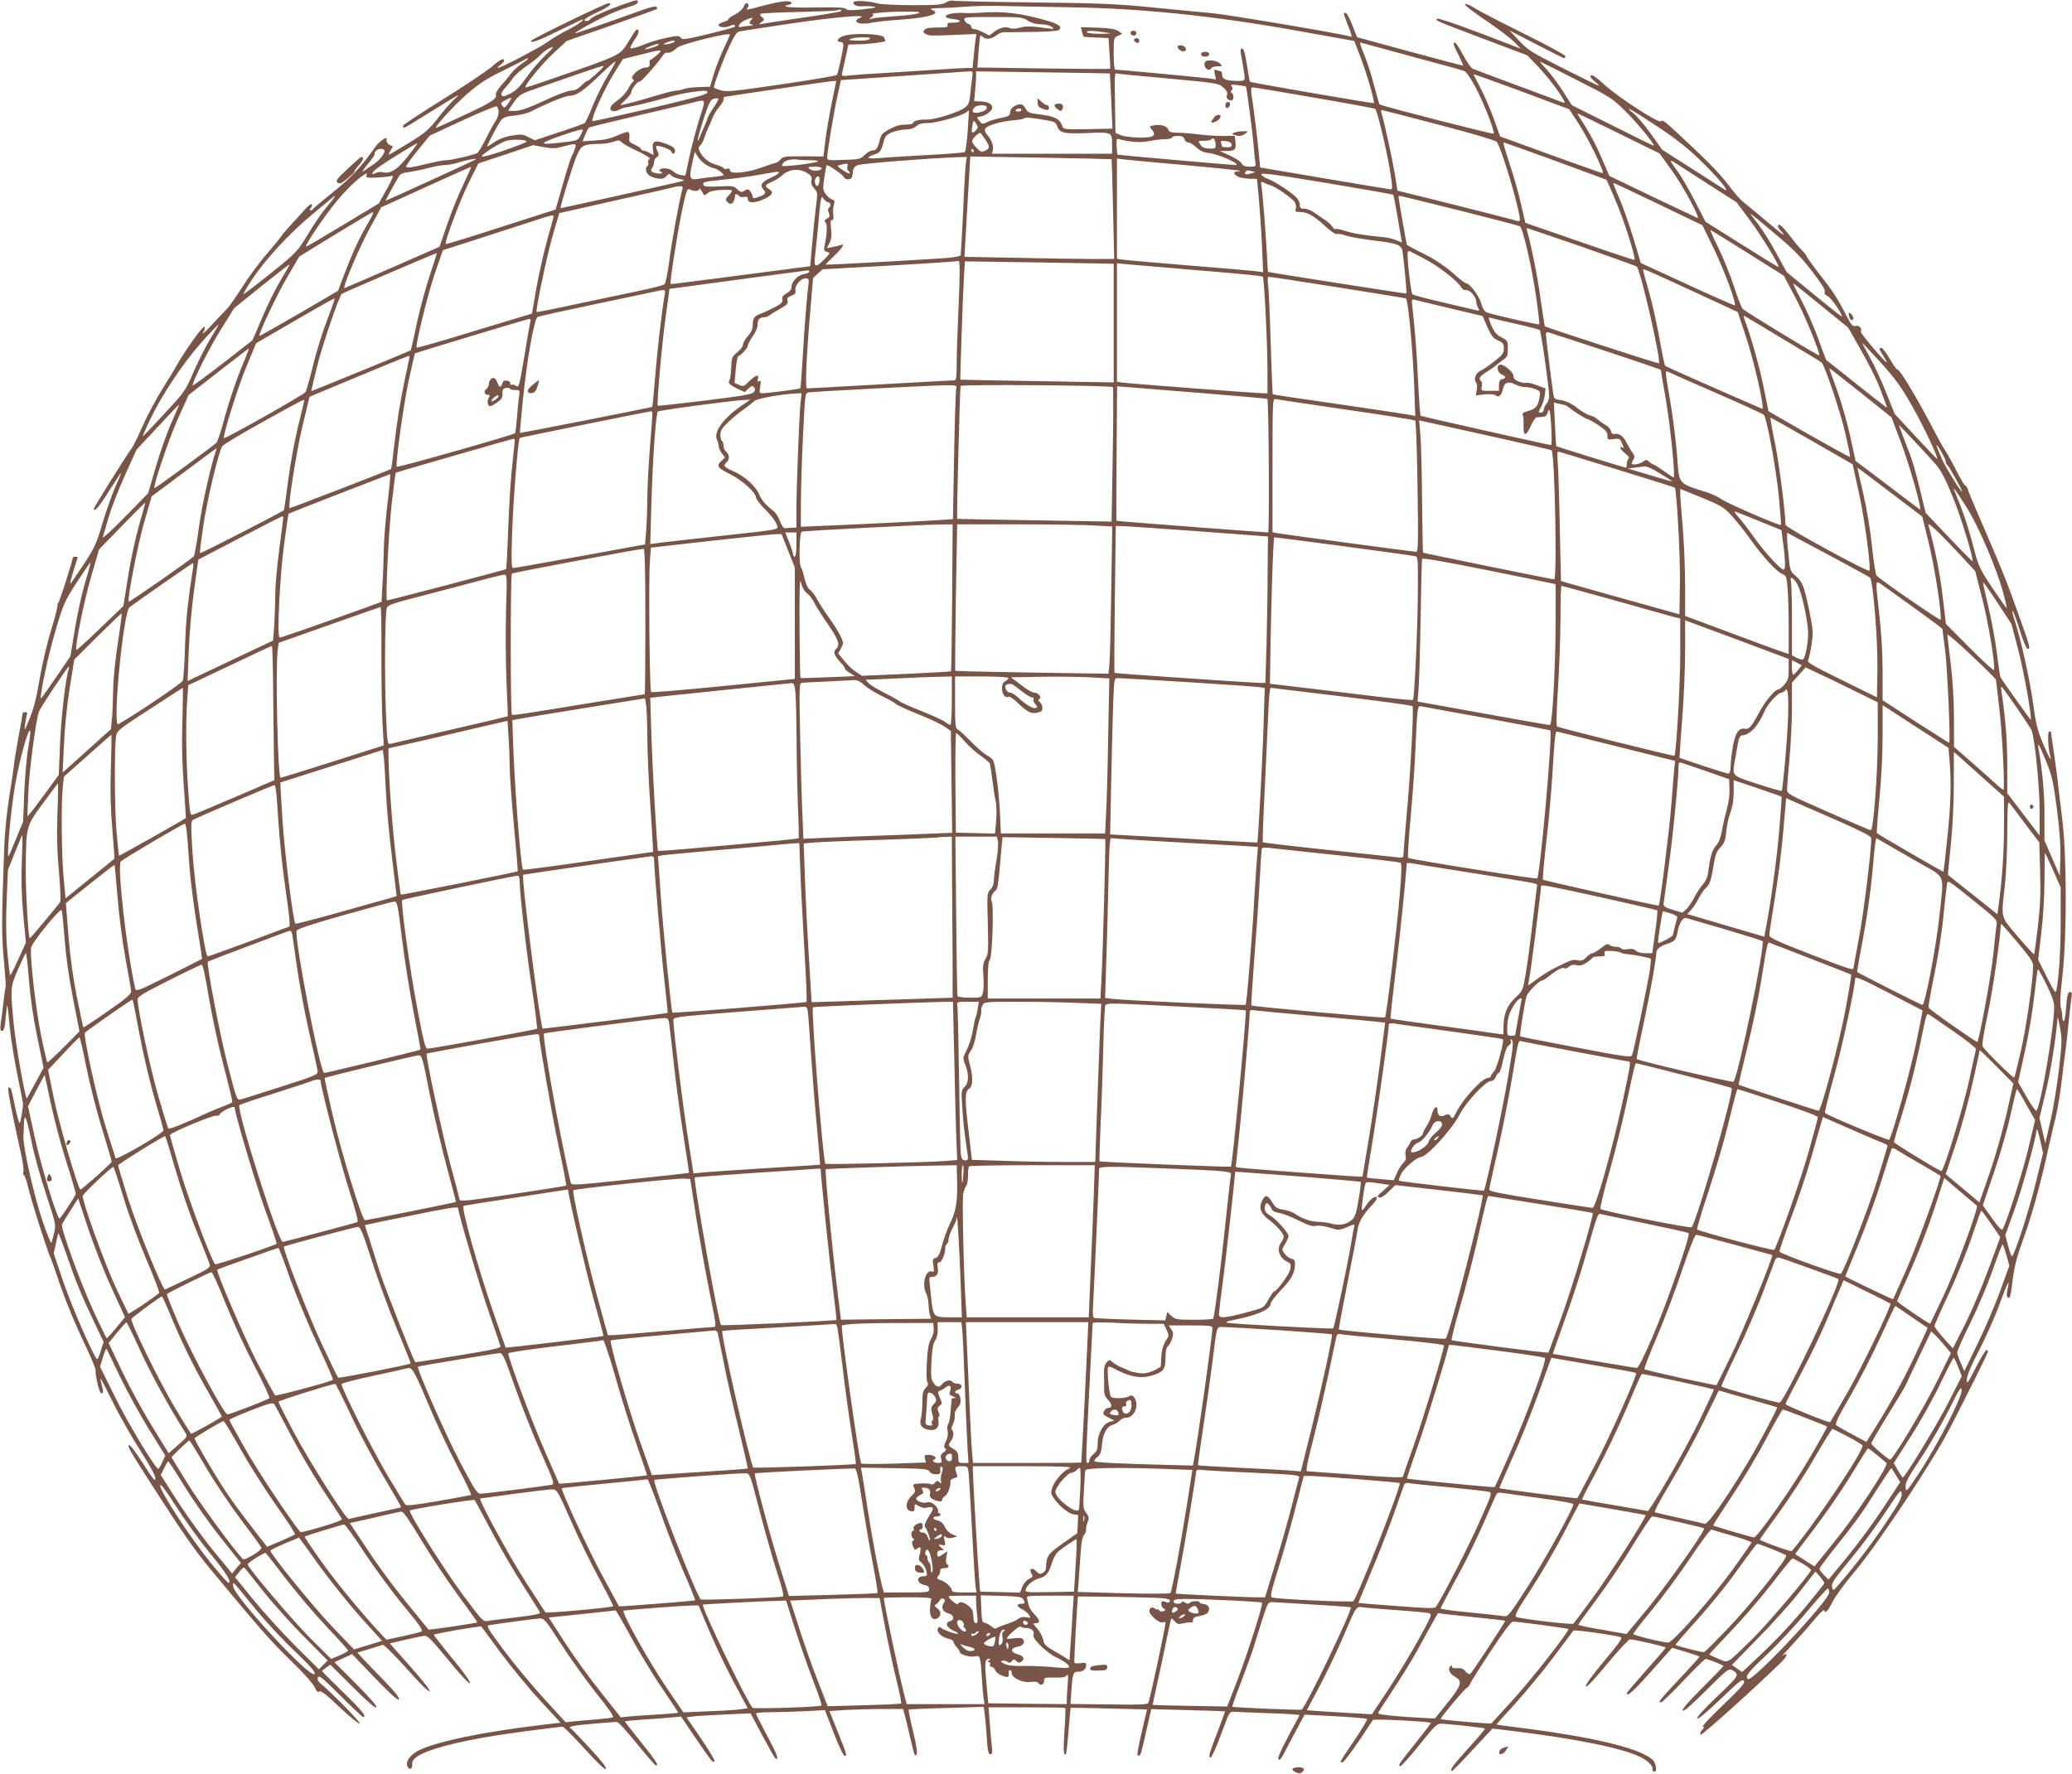 <?xml version="1.0" standalone="no"?>
<!DOCTYPE svg PUBLIC "-//W3C//DTD SVG 20010904//EN"
 "http://www.w3.org/TR/2001/REC-SVG-20010904/DTD/svg10.dtd">
<svg version="1.0" xmlns="http://www.w3.org/2000/svg"
 width="1280pt" height="1096pt" viewBox="0 0 1280 1096"
 preserveAspectRatio="xMidYMid meet">
<g transform="translate(0,1096) scale(0.1,-0.1)"
fill="#795548" stroke="none">
<path d="M3845 10931 c-103 -37 -191 -76 -199 -90 -4 -6 -14 -11 -22 -11 -32
0 -9 19 66 54 72 34 99 56 69 56 -20 0 -479 -223 -479 -233 0 -16 43 0 182 68
73 36 134 65 136 65 18 0 -33 -36 -91 -65 -40 -20 -97 -54 -127 -76 -49 -35
-286 -159 -305 -159 -4 0 4 10 19 21 19 15 24 25 17 32 -6 6 -30 -8 -73 -45
-35 -30 -172 -121 -305 -204 -133 -82 -242 -155 -243 -161 0 -7 3 -13 6 -13 4
0 72 41 153 92 199 124 203 126 158 85 -21 -19 -67 -72 -102 -117 -57 -73 -78
-91 -182 -155 -65 -40 -119 -72 -121 -70 -2 2 4 15 13 29 12 17 13 26 5 26
-17 0 -37 23 -32 38 8 25 -42 -8 -68 -44 -87 -123 -152 -193 -261 -280 -66
-53 -122 -100 -125 -105 -3 -5 -10 -9 -16 -9 -6 0 -6 6 2 15 7 9 10 19 6 23
-4 4 -24 -11 -43 -33 -19 -22 -60 -66 -89 -98 -30 -33 -54 -61 -54 -64 0 -2
-38 -49 -85 -104 -48 -54 -118 -150 -157 -211 -40 -62 -83 -124 -97 -138 -15
-14 -57 -59 -95 -100 -38 -41 -62 -62 -52 -46 11 17 14 32 9 37 -9 9 -127
-158 -172 -240 -7 -14 -46 -78 -86 -141 -39 -63 -96 -169 -125 -235 -29 -66
-59 -127 -67 -136 -22 -26 -233 -363 -233 -372 0 -26 33 12 95 111 38 61 71
110 72 108 2 -2 -13 -37 -32 -79 -20 -42 -55 -143 -80 -224 -40 -136 -51 -158
-121 -265 -43 -65 -79 -117 -80 -115 -2 2 7 39 21 83 14 43 25 80 25 82 0 1
-7 2 -15 2 -8 0 -15 -2 -15 -5 0 -16 -81 -269 -89 -279 -6 -7 -9 -15 -6 -18 3
-3 -15 -72 -40 -154 -25 -82 -57 -219 -71 -304 -18 -109 -36 -180 -61 -240
-33 -81 -34 -83 -28 -36 4 27 9 55 12 62 3 8 -1 14 -11 14 -9 0 -16 -3 -16 -8
0 -4 -11 -70 -26 -147 -14 -77 -27 -156 -28 -175 -2 -19 -15 -107 -29 -195
-15 -91 -28 -225 -31 -310 -16 -462 -17 -544 -2 -699 8 -88 13 -163 11 -166
-2 -4 -9 -47 -14 -96 -6 -49 -13 -108 -17 -131 -4 -34 -2 -43 9 -43 11 0 17
20 22 81 4 44 9 79 10 77 2 -2 9 -62 15 -133 7 -72 28 -204 47 -294 19 -90 34
-171 35 -180 0 -34 -15 -121 -21 -121 -4 0 -17 48 -29 107 -23 112 -25 117
-40 112 -8 -4 16 -129 78 -409 12 -53 18 -103 14 -113 -3 -9 -2 -17 3 -17 5 0
17 -35 27 -77 17 -76 120 -399 139 -437 5 -10 33 -91 63 -179 31 -89 91 -235
135 -326 43 -90 79 -173 79 -184 0 -50 24 -147 37 -147 13 0 12 13 -4 75 -10
38 6 9 77 -135 40 -80 114 -211 166 -292 60 -94 94 -156 94 -174 0 -22 -16 -3
-77 94 -47 73 -81 118 -87 112 -8 -8 7 -36 139 -241 194 -302 262 -400 364
-524 306 -369 376 -449 496 -565 78 -75 137 -141 148 -164 13 -28 20 -36 30
-28 9 7 43 -19 127 -99 63 -59 118 -104 123 -100 7 7 -162 180 -237 243 -21
18 -27 30 -22 43 6 16 29 -3 139 -113 73 -73 136 -132 140 -132 26 0 -9 43
-123 153 -71 69 -130 128 -130 131 0 3 12 13 26 22 l25 17 138 -137 c93 -93
141 -134 146 -126 5 8 -40 59 -126 146 l-133 133 55 25 54 25 141 -147 c98
-102 143 -142 149 -133 5 9 -25 46 -91 115 -55 55 -114 118 -133 138 l-33 36
72 22 c40 12 78 24 85 26 6 3 72 -63 146 -145 80 -91 137 -147 143 -141 5 5
-42 66 -119 152 l-127 143 93 22 c52 12 105 23 119 25 20 3 43 -20 149 -149
77 -94 129 -149 134 -144 6 6 -35 64 -107 151 -64 78 -116 145 -116 148 0 7
289 57 294 51 1 -2 54 -74 117 -159 63 -85 172 -218 243 -295 l129 -140 -104
-12 c-379 -45 -664 -104 -778 -162 -45 -24 -75 -64 -66 -91 10 -30 34 -25 32
7 -2 20 6 32 32 50 61 42 237 89 478 128 92 15 395 55 419 55 7 0 67 -61 135
-135 80 -89 126 -132 132 -126 7 7 -27 51 -99 128 -60 65 -112 119 -116 121
-27 12 9 20 130 30 76 7 145 12 153 12 9 0 64 -61 124 -135 60 -74 113 -135
117 -135 20 0 1 29 -92 145 -55 68 -100 126 -100 128 0 2 48 7 108 11 59 4
137 9 173 13 l66 6 93 -137 c97 -142 105 -152 114 -137 3 4 -35 67 -84 139
l-89 130 42 6 c23 3 112 8 198 12 l156 7 72 -136 c40 -75 76 -139 81 -142 26
-16 11 24 -51 140 -38 71 -69 132 -69 137 0 4 39 8 88 8 48 0 144 3 213 6
l125 7 55 -142 c32 -83 59 -141 67 -141 16 0 16 2 -46 157 l-48 120 104 7 c58
3 160 6 228 6 l123 0 10 -37 c6 -21 20 -78 31 -128 30 -126 30 -129 42 -117 7
7 0 54 -21 142 -18 73 -30 134 -28 136 2 2 107 7 234 10 l230 7 6 -44 c4 -24
9 -90 13 -146 5 -82 10 -103 22 -103 12 0 14 10 9 52 -4 29 -9 95 -13 146 l-7
92 235 0 c129 0 237 -2 239 -4 2 -2 0 -65 -5 -140 -8 -123 -6 -159 9 -144 3 3
10 67 16 144 6 76 12 140 13 141 0 1 107 -1 237 -4 l235 -6 -32 -136 c-17 -75
-30 -139 -27 -143 10 -19 20 -4 31 45 7 28 22 93 33 144 l21 92 227 -6 c124
-3 227 -7 228 -8 2 -1 -20 -60 -47 -131 -51 -132 -57 -154 -41 -154 5 0 26 44
47 98 20 53 45 117 54 142 13 33 23 44 36 43 11 -1 108 -5 217 -9 109 -3 197
-9 195 -13 -2 -3 -34 -64 -72 -135 -46 -87 -65 -131 -58 -138 7 -7 19 7 37 43
15 30 49 94 76 144 l48 90 190 -10 c104 -6 193 -13 196 -17 4 -3 -31 -62 -77
-130 -97 -143 -94 -138 -75 -138 11 0 92 113 188 262 5 8 347 -9 358 -18 2 -2
-39 -56 -91 -121 -110 -137 -111 -140 -99 -147 5 -4 58 55 117 129 89 112 112
135 133 134 50 -1 270 -25 275 -30 2 -2 -45 -58 -105 -124 -97 -107 -115 -133
-99 -138 3 -1 36 32 74 73 38 41 94 101 123 132 l53 57 156 -19 c377 -47 656
-105 760 -158 45 -23 76 -54 72 -72 -2 -7 3 -15 10 -17 22 -8 14 52 -10 74
-79 71 -370 141 -828 198 -74 9 -136 18 -136 19 -1 0 52 59 118 131 65 72 171
200 235 285 63 85 119 159 123 164 7 7 237 -25 292 -40 14 -4 -8 -36 -104
-150 -78 -94 -117 -149 -111 -155 6 -6 53 44 133 141 68 82 131 150 139 150
28 0 221 -45 221 -51 0 -3 -54 -66 -120 -140 -66 -74 -120 -137 -120 -141 0
-26 40 10 153 137 l127 143 83 -25 c45 -14 84 -27 86 -29 2 -2 -52 -62 -120
-134 -128 -136 -140 -151 -117 -149 7 1 69 61 138 134 69 73 130 133 137 134
10 1 102 -35 110 -43 2 -1 -56 -61 -128 -133 -87 -86 -129 -135 -124 -143 5
-8 51 31 145 125 120 120 140 136 157 127 53 -29 50 -33 -88 -164 -82 -78
-129 -130 -125 -137 5 -7 56 35 144 119 115 111 137 128 145 113 8 -13 -15
-40 -129 -149 -76 -73 -133 -133 -125 -134 11 0 10 -5 -4 -20 -11 -12 -15 -24
-9 -29 7 -7 351 303 504 454 34 34 36 60 3 34 -10 -8 16 22 57 66 41 44 102
113 135 153 33 40 61 68 63 62 8 -22 23 -7 51 49 16 33 76 115 133 183 140
164 478 671 588 882 94 180 239 472 241 483 0 4 -4 9 -9 11 -5 1 -35 -47 -66
-108 -49 -97 -56 -107 -56 -76 0 23 25 84 79 188 43 84 100 213 126 286 48
132 64 161 46 83 -5 -26 -5 -43 1 -47 16 -10 18 -1 32 112 11 84 27 143 69
259 50 136 107 345 157 575 10 47 28 121 39 165 11 44 27 141 36 215 8 74 20
164 25 200 5 36 14 117 20 180 6 63 14 130 17 148 4 24 2 32 -10 32 -12 0 -17
-19 -23 -90 -3 -49 -10 -90 -15 -90 -5 0 -9 12 -9 28 0 15 -4 41 -9 58 -6 21
-3 86 10 195 28 245 27 754 -2 974 -11 88 -22 178 -24 200 -2 22 -13 105 -24
185 -12 80 -21 146 -21 148 0 1 -5 2 -11 2 -12 0 -6 -118 8 -157 3 -10 2 -15
-2 -10 -5 4 -26 49 -47 100 -32 76 -42 118 -58 239 -18 137 -78 408 -116 521
-9 26 -14 50 -11 53 2 3 22 -49 43 -116 23 -74 43 -120 51 -120 18 0 12 20
-58 215 -75 211 -100 273 -259 640 -26 61 -51 120 -54 133 -4 12 -11 22 -16
22 -5 0 -29 41 -54 91 -25 50 -55 103 -65 118 -11 15 -44 74 -74 132 -106 203
-214 382 -225 375 -4 -2 -25 27 -47 65 -21 38 -45 69 -52 69 -18 0 -17 -4 12
-50 14 -22 23 -40 21 -40 -11 0 -165 183 -161 190 11 18 -8 41 -30 36 -19 -5
-27 3 -55 57 -63 121 -84 153 -167 259 -45 58 -83 111 -83 116 0 4 -12 19 -26
33 -14 13 -51 57 -81 97 -38 49 -60 69 -67 62 -6 -6 -2 -18 14 -35 47 -51 7
-23 -98 67 -59 50 -120 100 -135 112 -16 12 -57 59 -92 106 -55 74 -152 171
-353 355 -38 35 -56 45 -61 36 -11 -17 -266 148 -353 229 -43 40 -71 59 -79
54 -9 -5 -3 -16 21 -36 19 -15 31 -28 27 -28 -4 0 -103 48 -219 107 -196 99
-218 112 -273 171 l-60 64 166 -86 c91 -47 169 -86 172 -86 4 0 7 6 7 13 0 7
-114 69 -252 137 -139 69 -276 140 -305 158 -28 19 -57 31 -63 27 -7 -4 45
-45 127 -100 76 -51 156 -112 178 -135 l40 -41 -55 21 c-260 102 -451 170
-461 164 -16 -10 -17 -9 286 -124 l270 -102 68 -71 c63 -68 129 -153 156 -204
11 -22 10 -22 -16 -12 -16 6 -140 53 -278 104 -137 51 -258 96 -267 100 -10 4
-37 43 -60 86 -23 44 -46 78 -51 76 -12 -4 -10 -11 24 -78 16 -34 29 -62 27
-64 -2 -1 -149 37 -328 86 -179 49 -326 89 -326 89 -1 0 -14 34 -30 75 -16 41
-34 75 -41 75 -16 0 -17 5 12 -70 26 -67 30 -84 17 -76 -19 11 -749 135 -857
145 -66 6 -235 22 -375 36 -217 21 -326 26 -730 30 -261 3 -483 8 -493 11 -10
3 -29 -2 -43 -11 -21 -14 -55 -17 -202 -17 -98 0 -195 5 -217 10 -57 16 -144
21 -152 9 -7 -12 17 -27 42 -26 42 3 98 -1 93 -6 -3 -3 -43 -9 -89 -14 -63 -6
-87 -5 -94 4 -7 9 -54 11 -175 9 -163 -3 -233 3 -182 15 39 10 24 26 -21 23
-23 -1 -83 -14 -133 -27 -106 -29 -110 -29 -95 -12 10 13 6 27 -9 27 -4 0 -12
-11 -18 -25 -6 -13 -29 -33 -52 -45 -22 -11 -40 -24 -40 -29 0 -4 -14 -12 -31
-17 -17 -5 -30 -13 -30 -19 1 -15 47 -18 71 -5 21 11 40 7 27 -6 -4 -4 -77
-24 -164 -45 -140 -34 -158 -36 -168 -22 -10 14 -19 14 -89 -1 -43 -9 -97 -25
-121 -35 -24 -10 -57 -22 -75 -26 -31 -7 -31 -6 -19 17 6 12 20 35 31 50 18
26 17 55 -2 43 -4 -3 -25 -34 -46 -70 -34 -57 -46 -69 -99 -95 -33 -16 -125
-51 -205 -78 -80 -28 -185 -64 -234 -81 -49 -17 -93 -31 -98 -31 -19 0 98 144
173 213 l80 74 276 96 c152 53 278 99 281 101 2 3 1 9 -2 14 -3 6 -38 -2 -83
-18 -213 -77 -418 -148 -421 -146 -5 6 144 88 218 120 41 18 96 38 123 46 27
7 47 18 47 26 0 18 0 18 -95 -15z m2770 -16 c433 -7 877 -52 1376 -141 l375
-67 37 -96 c38 -96 91 -280 84 -288 -4 -4 -759 126 -765 132 -2 1 -10 48 -19
104 -11 70 -20 101 -29 101 -9 0 -12 -9 -9 -27 3 -16 9 -55 15 -87 15 -87 15
-86 -29 -86 -73 0 -101 10 -101 36 0 13 -4 24 -9 24 -5 0 -17 3 -26 7 -15 5
-16 1 -10 -26 l7 -32 -39 6 c-35 5 -566 55 -585 55 -4 0 -8 44 -8 98 0 97 0
99 27 111 l26 12 -24 17 c-18 12 -51 18 -128 21 l-104 3 7 -28 c4 -16 9 -30
10 -31 1 -1 36 -3 78 -5 l76 -3 6 -93 c4 -52 6 -95 4 -97 -2 -2 -187 -1 -412
2 l-408 6 7 96 c4 53 9 98 11 100 2 3 10 -1 16 -7 18 -18 52 -14 82 9 15 12
37 21 49 20 12 0 33 0 47 0 14 0 81 1 150 2 69 1 131 6 138 10 27 18 9 35 -55
55 -173 51 -286 65 -433 53 -25 -2 -68 -3 -95 -1 -63 3 -117 -8 -112 -23 2 -7
22 -13 45 -15 54 -4 55 -22 1 -22 -32 0 -40 -3 -35 -15 4 -12 -6 -15 -63 -15
-47 0 -72 -4 -80 -14 -10 -12 -8 -17 8 -26 23 -12 24 -12 194 -5 l119 5 -6
-38 c-3 -20 -8 -67 -11 -104 l-7 -68 -36 0 c-20 0 -100 -5 -177 -10 -77 -5
-219 -14 -315 -20 -96 -5 -199 -13 -229 -16 -52 -6 -53 -5 -48 18 3 12 13 57
22 98 l16 75 57 1 c63 1 172 14 172 21 0 2 -4 12 -9 22 -13 24 -202 29 -256 7
-35 -15 -40 -36 -9 -36 8 0 14 -8 14 -17 0 -27 -33 -177 -40 -186 -4 -5 -158
-31 -341 -58 -295 -43 -339 -48 -376 -37 -24 7 -43 15 -43 18 0 19 56 167 93
248 29 64 48 94 62 97 11 3 156 25 323 50 279 41 483 58 425 35 -56 -23 -4
-47 67 -31 25 5 92 13 150 17 202 13 291 38 228 63 -18 8 -6 10 52 11 41 1
113 5 160 9 47 4 146 6 220 4 74 -2 266 -5 425 -8z m-1420 -24 c-6 -4 -111
-23 -235 -40 -124 -18 -236 -35 -250 -38 -24 -5 -25 -5 -5 11 19 15 19 17 2
30 -12 9 -14 16 -7 21 5 3 112 9 237 11 125 3 229 7 232 10 2 2 11 4 20 4 9 0
11 -3 6 -9z m481 -12 c-10 -6 -75 -15 -145 -19 -69 -5 -135 -11 -146 -15 -20
-7 -20 -6 -1 9 11 9 16 17 10 17 -36 5 82 17 181 17 90 1 115 -1 101 -9z m674
-47 c23 -14 50 -22 81 -22 25 0 54 -7 65 -15 18 -15 17 -15 -16 -11 -107 15
-144 16 -179 5 -22 -6 -48 -8 -58 -4 -29 13 -66 5 -99 -20 l-32 -24 -38 19
c-21 11 -46 20 -56 20 -10 0 -18 6 -18 14 0 7 -8 16 -18 19 -11 2 -21 13 -24
23 -5 18 3 19 176 19 170 0 183 -1 216 -23z m-1708 6 c-17 -17 -15 -26 6 -31
9 -3 4 -5 -13 -6 -16 -1 -40 -4 -53 -7 -34 -10 -17 25 22 42 39 17 54 18 38 2z
m2183 -78 c49 -7 48 -7 -27 -9 -42 0 -80 4 -83 9 -7 12 37 12 110 0z m-2315
-14 c0 -2 -18 -41 -39 -87 -22 -46 -50 -118 -62 -159 l-23 -76 -67 -2 c-37 -1
-79 -6 -94 -12 -14 -5 -36 -10 -48 -10 -12 0 -65 -13 -117 -29 -86 -26 -140
-41 -210 -58 -23 -6 -21 -3 13 29 20 19 37 41 37 48 0 18 40 71 50 65 8 -5
101 100 143 159 10 15 22 24 27 21 11 -7 41 8 63 30 22 22 327 98 327 81z
m865 -25 c-11 -11 -42 -14 -100 -11 -32 1 -36 3 -20 10 27 12 132 13 120 1z
m-1209 -20 c-6 -8 -66 -21 -66 -14 0 5 43 22 58 22 7 1 11 -3 8 -8z m4559 -91
c165 -44 310 -84 321 -89 13 -6 42 -48 71 -103 51 -98 120 -275 110 -284 -5
-5 -697 172 -705 181 -2 2 -16 52 -32 112 -15 59 -41 143 -59 186 -35 89 -35
88 -18 82 6 -2 147 -40 312 -85z m-4660 71 c-12 -11 -91 -33 -80 -23 7 8 64
30 80 31 5 1 5 -2 0 -8z m-697 -64 c-31 -29 -82 -88 -113 -132 -42 -60 -68
-86 -102 -103 -37 -19 -47 -21 -54 -10 -5 8 1 23 20 43 15 16 38 45 50 63 13
18 50 51 84 74 34 23 72 53 84 67 24 25 60 49 78 50 6 0 -16 -23 -47 -52z
m691 3 c-19 -16 -37 -30 -41 -30 -4 0 -7 -10 -5 -22 2 -19 -4 -24 -29 -26 -39
-4 -96 -58 -75 -71 9 -6 10 -11 2 -15 -6 -4 -20 -25 -31 -46 -11 -21 -40 -53
-65 -70 -45 -31 -57 -56 -31 -66 8 -3 25 0 38 7 13 7 32 14 43 15 32 4 154 33
225 53 88 26 154 40 223 47 46 6 57 4 57 -8 0 -11 -88 -35 -350 -97 -193 -45
-355 -81 -359 -79 -15 5 70 195 131 293 l56 90 104 26 c139 36 149 36 107 -1z
m-831 -50 c-26 -17 -59 -47 -74 -68 -15 -20 -43 -54 -62 -75 -18 -21 -31 -44
-29 -51 10 -25 -25 -48 -192 -126 -95 -44 -174 -80 -177 -80 -16 0 112 140
191 209 74 64 121 95 208 137 61 30 123 61 137 69 46 27 44 15 -2 -15z m530
-72 c-28 -45 -70 -129 -94 -186 -23 -58 -47 -108 -51 -112 -4 -4 -76 -30 -159
-57 l-150 -50 -40 20 c-35 18 -45 19 -103 9 -43 -7 -79 -21 -108 -41 -24 -17
-43 -28 -43 -26 0 12 69 142 86 163 15 17 33 24 84 28 36 4 81 15 100 25 99
51 210 96 237 97 46 1 90 32 207 145 38 37 73 67 77 67 5 0 -15 -37 -43 -82z
m5982 -32 c204 -103 219 -112 298 -190 73 -71 192 -216 177 -216 -3 0 -118 56
-255 125 l-250 125 -56 88 c-31 48 -77 109 -102 136 -26 27 -42 47 -37 45 6
-2 107 -53 225 -113z m-6055 39 c-27 -25 -52 -45 -56 -45 -5 0 -22 -13 -39
-30 -21 -21 -41 -30 -63 -30 -18 0 -88 -26 -162 -61 -90 -42 -145 -62 -177
-64 -27 -1 -48 -1 -48 1 0 2 16 26 35 53 33 46 41 51 143 86 59 20 175 60 257
89 83 29 152 51 154 49 3 -2 -17 -24 -44 -48z m2321 -22 c-3 -21 -8 -67 -12
-103 -5 -52 -11 -68 -32 -84 -36 -29 -187 -76 -236 -75 -47 2 -86 -8 -86 -22
0 -5 -21 -9 -47 -9 -33 0 -64 -9 -98 -28 -42 -23 -52 -33 -60 -67 -13 -52 -22
-65 -46 -65 -11 0 -32 -12 -47 -27 -25 -26 -34 -28 -129 -31 -92 -4 -103 -2
-103 13 0 34 41 283 63 380 l22 100 45 3 c191 13 730 50 748 51 22 1 23 -2 18
-36z m850 23 c1 0 5 -77 9 -171 l7 -170 -151 -3 c-138 -2 -152 -1 -157 15 -15
49 -49 66 -155 78 -52 6 -61 11 -74 35 -8 16 -22 27 -32 26 -33 -3 -63 -26
-63 -50 0 -20 -7 -25 -57 -35 -32 -6 -71 -18 -86 -26 -27 -14 -30 -13 -47 8
-18 22 -18 22 11 28 33 7 69 36 69 54 0 22 -28 37 -71 38 l-41 2 6 65 c3 36 6
77 6 92 l0 27 413 -6 c226 -3 413 -6 413 -7z m359 -31 c302 -28 311 -29 341
-55 22 -19 29 -31 24 -46 -7 -19 4 -34 28 -34 15 0 16 36 1 46 -8 4 -8 9 0 17
7 7 7 14 0 24 -9 11 -2 12 37 7 27 -4 50 -7 51 -8 4 -3 43 -301 48 -371 3 -44
8 -90 11 -102 4 -21 1 -23 -35 -23 -31 0 -43 5 -51 21 -7 11 -39 33 -73 48
l-62 28 44 0 c50 0 59 10 53 58 l-4 36 -67 -1 c-36 -1 -104 3 -151 9 -47 6
-108 11 -135 11 -42 0 -52 3 -60 23 -10 22 -54 31 -98 20 -17 -4 -17 -6 -3
-22 20 -22 20 -37 0 -45 -30 -11 -155 -6 -189 8 l-34 15 -3 181 c-3 177 -2
193 11 186 3 -2 146 -16 316 -31z m2542 -287 c60 -93 159 -298 143 -298 -4 0
-148 51 -320 113 l-313 114 -37 104 c-20 57 -57 142 -81 189 -24 47 -45 88
-47 91 -1 3 131 -44 295 -105 l297 -111 63 -97z m-4618 140 c-15 -73 -33 -178
-40 -234 l-12 -101 -124 1 c-113 1 -126 -1 -141 -19 -9 -11 -24 -21 -32 -22
-8 -1 -46 -14 -85 -28 -85 -32 -195 -43 -195 -19 0 11 -6 15 -20 11 -11 -3
-20 -1 -20 4 0 4 -19 13 -42 20 -47 12 -82 40 -104 80 -11 23 -11 29 1 39 8 6
19 28 26 48 6 20 17 48 24 62 7 14 19 41 26 60 7 19 25 50 41 68 15 18 28 39
28 47 0 8 1 15 3 16 17 4 649 97 668 98 l25 1 -27 -132z m2984 28 c203 -35
371 -66 373 -69 12 -11 68 -244 88 -364 19 -117 20 -133 7 -133 -9 1 -194 31
-411 68 l-395 67 -13 130 c-7 72 -21 183 -30 248 -16 105 -17 117 -3 117 9 0
182 -29 384 -64z m-4984 -36 c-22 -29 -24 -30 -36 -13 -12 15 -9 19 19 34 18
10 35 16 36 14 2 -2 -7 -18 -19 -35z m1266 -30 c-19 -28 -35 -56 -35 -62 0 -5
-11 -33 -24 -61 -12 -29 -26 -59 -29 -67 -5 -13 -5 -13 -6 0 0 8 17 67 37 130
33 98 42 115 63 120 13 4 25 3 27 0 1 -4 -13 -31 -33 -60z m-82 -57 c-19 -60
-47 -164 -62 -233 l-27 -125 -28 3 c-15 2 -36 12 -47 23 -20 20 -74 26 -84 9
-3 -5 -1 -10 4 -10 6 0 11 -4 11 -8 0 -11 -59 -2 -66 10 -4 5 -1 15 5 21 6 6
11 21 11 34 0 12 8 26 17 32 15 8 15 13 5 36 -7 15 -11 30 -8 32 9 9 87 -19
93 -33 7 -20 23 -17 23 4 0 19 -21 33 -78 51 -49 16 -65 5 -59 -39 l5 -38 -27
14 c-14 8 -32 14 -38 14 -7 0 -13 4 -13 9 0 5 -17 17 -38 26 -33 15 -38 21
-34 45 2 15 -1 30 -6 34 -5 3 -36 -6 -68 -21 -42 -19 -80 -28 -137 -31 l-78
-5 16 39 c9 22 19 42 23 45 4 4 138 37 297 74 160 37 313 73 340 80 89 23 87
28 48 -92z m-1243 35 c0 -16 -8 -42 -19 -56 -10 -15 -37 -64 -59 -109 -23 -45
-47 -85 -53 -88 -19 -12 -160 -45 -191 -45 -16 0 -64 -9 -106 -19 -119 -29
-142 -32 -142 -18 0 6 33 52 73 101 l72 88 200 93 c110 51 206 90 213 88 6 -3
12 -19 12 -35z m3014 34 c9 -15 -9 -30 -47 -37 -39 -8 -51 7 -25 33 13 13 64
16 72 4z m216 -22 c0 -5 -9 -10 -21 -10 -11 0 -17 5 -14 10 3 6 13 10 21 10 8
0 14 -4 14 -10z m3917 -94 c114 -74 189 -133 268 -208 113 -108 205 -219 155
-187 -14 9 -105 67 -203 130 l-179 114 -68 96 c-38 53 -86 110 -107 127 -68
56 -27 34 134 -72z m-4249 -36 c-5 -68 -13 -127 -19 -130 -5 -3 -109 -12 -231
-18 -123 -7 -257 -15 -298 -19 -76 -6 -86 3 -27 23 34 11 40 20 56 79 9 34 17
43 53 58 24 9 62 17 84 17 27 0 49 7 64 20 17 15 37 20 76 20 53 0 215 47 237
69 6 6 11 10 12 8 1 -1 -2 -58 -7 -127z m2911 39 c194 -50 351 -97 357 -105
33 -42 158 -474 142 -489 -3 -3 -18 -1 -34 5 -16 5 -185 48 -375 96 l-346 86
-17 107 c-15 90 -64 314 -82 374 -3 9 -2 17 2 17 4 0 163 -41 353 -91z m1111
-53 l252 -124 75 -104 c71 -97 181 -303 159 -295 -6 3 -131 62 -278 132 l-266
128 -47 109 c-25 61 -71 148 -100 194 -30 46 -53 84 -51 84 2 0 117 -56 256
-124z m-3542 82 c56 -9 65 -14 73 -38 15 -42 42 -48 188 -42 152 6 151 7 151
-75 l0 -53 -371 0 -371 0 5 21 c7 26 -8 67 -34 95 -12 12 -17 28 -13 37 8 21
90 46 177 54 37 3 67 9 67 13 0 7 35 4 128 -12z m-418 -44 c0 -13 -28 -39 -35
-32 -2 2 -2 21 2 41 5 34 7 35 19 20 7 -10 14 -23 14 -29z m-2440 -19 c0 -4
-7 -19 -15 -34 -12 -24 -23 -30 -62 -35 -127 -16 -163 -18 -163 -9 0 5 48 25
108 45 108 37 132 43 132 33z m2484 -53 c32 -47 33 -59 1 -74 -22 -10 -28 -7
-55 21 -24 26 -28 37 -20 51 8 15 33 36 46 40 1 0 13 -17 28 -38z m1233 -2 c3
-11 13 -20 23 -20 10 0 33 -14 51 -31 23 -21 45 -32 73 -34 64 -6 215 -75 166
-75 -18 0 -724 62 -727 64 -1 1 -3 24 -5 51 -2 41 0 49 12 46 70 -19 135 -24
188 -13 32 7 77 12 100 12 23 0 42 5 42 10 0 6 16 10 36 10 27 0 37 -5 41 -20z
m193 -37 c0 -20 -5 -23 -40 -21 -30 1 -44 7 -55 25 -15 23 -15 23 24 23 22 0
43 5 47 11 9 15 24 -9 24 -38z m-4257 22 c-1 -5 -65 -30 -142 -56 -87 -30
-138 -42 -135 -34 6 16 115 84 152 95 36 11 127 8 125 -5z m641 -37 c103 -49
128 -65 117 -73 -7 -4 -10 -13 -7 -21 3 -7 1 -16 -4 -19 -16 -10 -11 -41 8
-57 9 -8 33 -18 54 -21 28 -4 40 -1 54 14 15 17 20 18 29 6 5 -8 28 -17 50
-22 22 -4 34 -10 28 -12 -19 -7 -758 -171 -760 -169 -5 5 79 278 101 327 27
62 39 68 140 70 28 0 67 6 86 13 29 11 37 10 49 -2 8 -8 33 -23 55 -34z m3714
20 c3 -14 -3 -18 -27 -18 -17 0 -31 2 -31 4 0 2 -3 12 -6 21 -6 14 -1 16 27
13 23 -2 35 -9 37 -20z m-5090 -76 c-65 -82 -107 -108 -155 -96 -11 3 -30 1
-42 -5 -33 -18 -25 5 11 31 50 37 243 156 246 153 2 -2 -25 -39 -60 -83z
m7090 -26 c172 -63 315 -116 316 -117 2 -2 29 -62 59 -134 51 -120 124 -351
114 -361 -2 -2 -155 49 -339 113 l-335 116 -28 121 c-15 67 -47 178 -71 249
-23 70 -40 127 -36 127 4 0 148 -51 320 -114z m-6054 82 c-3 -13 -13 -36 -21
-51 -8 -15 -34 -96 -57 -180 l-44 -152 -337 -108 c-185 -60 -339 -107 -341
-105 -10 10 89 274 142 380 l59 118 169 56 169 57 66 -12 c54 -10 75 -9 116 3
75 21 88 20 79 -6z m-1181 -14 c12 -13 -23 -61 -65 -89 -24 -16 -49 -33 -55
-38 -23 -17 -14 0 27 49 22 26 37 50 35 53 -3 2 0 10 6 18 12 14 41 18 52 7z
m3642 -4 c3 -5 1 -10 -4 -10 -6 0 -11 5 -11 10 0 6 2 10 4 10 3 0 8 -4 11 -10z
m-1652 -89 c19 -11 41 -21 49 -21 14 0 58 -32 58 -42 0 -3 -28 -8 -62 -11 -35
-3 -76 -9 -93 -12 -54 -10 -60 3 -40 90 l17 77 18 -29 c10 -17 34 -40 53 -52z
m1604 14 c-3 -19 -11 -153 -17 -298 -7 -144 -14 -267 -15 -274 -2 -6 -40 -14
-97 -18 -189 -13 -733 -43 -736 -40 -2 2 17 22 43 46 25 23 51 52 57 62 9 17
8 19 -8 13 -11 -4 -34 -10 -53 -13 l-33 -6 16 31 c12 24 15 45 10 87 -5 41 -4
55 6 55 8 0 11 11 8 32 -3 18 -2 46 3 61 7 24 5 30 -10 34 -10 3 -28 17 -39
32 -19 26 -20 34 -10 102 6 41 13 76 14 77 6 8 95 -52 105 -70 6 -12 19 -18
32 -16 17 2 23 11 25 40 2 29 9 38 32 48 25 10 461 44 619 49 l54 1 -6 -35z
m900 21 c1 0 5 -140 9 -309 l7 -307 -145 0 c-80 0 -288 3 -462 7 l-318 6 6
106 c3 58 11 198 18 310 l12 204 435 -7 c240 -4 437 -9 438 -10z m-3930 -2
c-5 -5 -548 -254 -555 -254 -2 0 51 98 84 153 7 12 26 20 50 22 21 3 75 13
119 24 44 12 94 21 111 21 17 0 53 6 80 14 42 13 71 19 108 25 5 0 7 -2 3 -5z
m2068 -4 c37 0 54 -4 45 -9 -18 -10 -211 -33 -218 -26 -3 2 1 11 7 19 14 16
54 25 86 20 11 -2 47 -4 80 -4z m2314 -30 c184 -17 337 -32 339 -35 3 -3 -4
-5 -16 -5 -32 0 -16 -27 21 -37 18 -4 48 -8 67 -8 l35 0 12 -125 c6 -69 15
-198 19 -288 l7 -164 -44 6 c-24 3 -213 20 -419 36 -206 17 -390 33 -407 36
l-33 5 0 309 0 310 43 -5 c23 -3 192 -19 376 -35z m3232 -117 l177 -113 84
-113 c73 -98 188 -287 174 -287 -3 0 -105 63 -228 140 l-222 140 -66 128 c-36
70 -84 153 -107 184 -50 67 -53 77 -15 52 15 -10 106 -69 203 -131z m-5316
108 c-3 -11 -1 -22 5 -26 5 -3 10 -10 10 -16 0 -5 -19 3 -41 18 -40 27 -41 28
-18 34 42 12 51 10 44 -10z m-2373 -112 c-30 -62 -75 -173 -100 -248 l-47
-136 -290 -127 c-159 -70 -293 -127 -297 -128 -15 -1 89 245 155 367 l72 132
275 125 c151 69 277 125 280 125 3 1 -19 -49 -48 -110z m2213 99 c-3 -7 -18
-13 -35 -13 -16 0 -35 6 -41 13 -10 10 -4 12 34 12 33 0 45 -4 42 -12z m-89
-27 c26 -16 31 -24 27 -46 -4 -18 1 -33 17 -50 22 -24 22 -26 10 -117 -6 -51
-17 -154 -23 -228 l-12 -135 -430 -56 c-236 -31 -431 -56 -432 -54 -7 5 40
307 68 442 29 138 34 151 50 143 25 -14 59 -12 59 3 1 6 8 -1 16 -16 15 -28
16 -28 35 -11 13 12 39 18 81 20 34 2 65 1 69 -2 4 -2 -4 -16 -18 -30 -20 -20
-22 -28 -13 -39 18 -22 37 -18 45 8 4 12 7 25 6 30 -2 11 17 8 25 -4 3 -6 17
-9 30 -6 18 3 24 0 24 -14 0 -26 47 -25 105 3 49 24 56 41 25 60 -28 18 -25
26 16 43 20 8 52 28 70 45 42 36 102 41 150 11z m2762 8 c9 0 2 -5 -17 -10
-36 -11 -47 -7 -36 11 4 6 14 9 22 6 8 -3 22 -6 31 -7z m-2938 -8 c0 -5 -22
-18 -49 -30 -56 -24 -69 -45 -44 -73 19 -21 12 -30 -34 -46 -26 -9 -33 -8 -33
2 0 7 -6 21 -14 32 -13 17 -18 17 -36 6 -19 -12 -25 -11 -46 9 -21 20 -31 21
-113 17 -67 -3 -92 -1 -95 9 -7 18 -2 20 124 33 63 6 151 18 195 26 44 8 91
16 105 18 14 2 28 4 33 5 4 0 7 -3 7 -8z m3797 -134 c3 -4 17 -78 48 -264 l6
-32 -36 15 c-20 8 -57 17 -83 19 -110 10 -190 24 -235 39 -26 9 -52 14 -57 11
-5 -3 -14 3 -19 14 -6 10 -25 28 -43 40 -18 12 -48 32 -67 46 -19 14 -47 25
-62 25 -23 0 -29 4 -29 23 0 12 -8 32 -18 43 -24 29 -139 105 -182 120 -19 7
-36 19 -38 26 -2 12 80 1 404 -53 223 -37 408 -70 411 -72z m-6343 118 c-5
-13 5 -15 67 -12 41 2 82 7 91 11 12 6 2 -21 -32 -82 l-50 -89 -225 -136
c-124 -75 -225 -134 -225 -131 0 21 115 189 190 281 70 84 154 162 187 172 1
1 0 -6 -3 -14z m2798 -35 c-5 -32 -16 -39 -26 -15 -7 20 3 45 18 45 8 0 11
-11 8 -30z m2786 -25 c28 -5 140 -83 152 -106 6 -11 8 -29 5 -39 -5 -17 -2
-20 25 -20 46 0 87 -23 154 -85 34 -32 65 -54 73 -51 7 3 34 -1 59 -10 24 -8
97 -21 162 -29 154 -18 180 -28 186 -68 9 -56 28 -258 24 -261 -2 -2 -840 129
-855 134 0 0 -4 53 -7 118 -9 152 -25 357 -32 405 -6 37 -5 38 16 27 12 -6 29
-13 38 -15z m2397 -116 l272 -131 71 -146 c63 -130 140 -338 129 -349 -2 -2
-134 56 -292 129 l-289 133 -46 155 c-26 85 -65 197 -88 248 -22 50 -38 92
-35 92 3 0 128 -59 278 -131z m-6029 94 c-17 -58 -67 -328 -81 -443 -10 -74
-23 -140 -29 -146 -6 -6 -81 -26 -166 -43 -85 -18 -260 -55 -389 -82 -128 -28
-235 -49 -236 -47 -8 8 68 369 102 482 l38 129 350 79 c193 43 355 80 360 82
6 3 20 5 33 5 18 1 22 -3 18 -16z m-2152 -55 c-4 -7 -27 -36 -52 -64 -24 -28
-73 -101 -110 -162 -67 -109 -68 -111 -231 -242 -90 -72 -165 -129 -167 -128
-2 2 18 38 45 79 83 128 235 294 381 415 74 62 136 113 138 114 2 0 0 -6 -4
-12z m3052 -28 c16 0 19 -26 4 -35 -6 -3 -6 -15 0 -30 8 -20 6 -27 -11 -36
-16 -8 -18 -13 -9 -24 12 -14 9 -72 -6 -143 -6 -29 -3 -34 15 -39 21 -5 21 -7
-15 -44 -53 -54 -67 -52 -60 9 3 26 10 94 16 152 21 235 22 236 38 212 8 -12
21 -22 28 -22z m3899 -50 c198 -50 366 -94 374 -98 19 -11 74 -250 102 -445
12 -86 20 -159 18 -161 -5 -5 -285 59 -323 73 -16 7 -27 23 -36 57 -13 47 -71
124 -94 124 -6 0 -44 29 -83 65 -43 37 -107 81 -155 105 -46 23 -92 47 -103
53 -11 7 -21 13 -23 13 -3 1 -52 281 -52 297 0 4 3 7 7 7 4 0 169 -41 368 -90z
m-6716 -32 c-7 -13 -33 -61 -60 -108 -26 -47 -71 -146 -99 -221 l-52 -136
-241 -141 c-133 -77 -243 -139 -244 -138 -9 8 107 254 170 361 l76 130 223
137 c123 75 227 137 231 137 4 1 2 -9 -4 -21z m8662 -109 c113 -94 163 -144
230 -231 57 -74 85 -117 82 -129 -4 -13 3 -22 19 -30 21 -9 94 -116 86 -125
-2 -1 -79 60 -172 136 l-169 139 -63 115 c-34 64 -85 145 -113 181 -28 36 -50
65 -48 65 3 0 69 -54 148 -121z m-7541 104 c0 -5 -18 -69 -39 -144 -21 -75
-51 -208 -67 -297 l-28 -160 -166 -50 c-91 -27 -250 -76 -353 -107 -104 -31
-190 -55 -193 -53 -10 10 70 337 114 463 l48 139 224 72 c124 40 272 88 330
107 111 37 130 41 130 30z m6353 -188 c183 -64 335 -119 339 -123 24 -26 151
-582 136 -597 -3 -4 -698 222 -705 229 -1 1 -13 80 -27 176 -20 144 -56 320
-82 413 -3 9 -3 17 1 17 3 0 155 -52 338 -115z m1025 -39 l222 -140 71 -134
c60 -113 156 -348 147 -358 -5 -4 -459 272 -473 288 -7 7 -32 72 -55 143 -24
72 -67 179 -97 239 -30 59 -50 106 -46 105 5 -2 109 -67 231 -143z m-2002 -33
c86 -44 210 -140 229 -176 7 -14 19 -21 33 -20 23 3 62 -43 62 -72 0 -9 5 -26
11 -37 10 -19 9 -20 -12 -15 -13 3 -105 25 -204 48 -99 23 -184 45 -189 50
-11 10 -37 249 -29 262 3 4 8 7 11 5 4 -2 43 -22 88 -45z m-6140 -102 c-25
-73 -61 -207 -81 -298 -19 -92 -36 -167 -38 -168 -9 -6 -612 -253 -614 -252
-1 1 16 72 37 157 30 124 136 432 151 444 11 8 584 254 587 252 1 -2 -18 -63
-42 -135z m3265 -211 c-6 -129 -11 -281 -11 -338 0 -75 -3 -102 -12 -102 -7 0
-213 -11 -458 -25 -245 -14 -450 -25 -455 -25 -12 0 -4 193 21 484 l17 199 30
27 29 26 417 23 c229 13 418 26 421 28 11 10 11 -72 1 -297z m912 281 l47 -1
0 -366 0 -367 -472 8 c-260 4 -474 8 -475 9 -3 3 16 538 22 641 l6 90 412 -6
c227 -4 433 -7 460 -8z m-5099 -102 c-31 -52 -83 -156 -115 -233 -32 -76 -59
-139 -61 -140 -2 -2 -85 -66 -185 -144 -101 -78 -183 -138 -183 -134 0 27 101
228 172 342 l84 135 169 137 c94 75 171 135 173 133 2 -1 -23 -45 -54 -96z
m5676 60 c212 -17 388 -34 391 -38 9 -9 29 -418 29 -583 l0 -138 -27 0 c-38 0
-830 60 -870 66 l-33 5 0 366 0 366 63 -6 c34 -3 235 -20 447 -38z m3055 -132
l270 -125 48 -144 c53 -157 122 -463 103 -454 -235 101 -593 260 -599 265 -4
4 -20 81 -36 172 -16 90 -45 220 -65 289 -20 68 -36 128 -36 132 0 10 7 7 315
-135z m-5465 124 c0 -5 -16 -12 -35 -15 -38 -7 -75 -47 -75 -80 0 -13 -12 -28
-31 -39 -23 -13 -30 -23 -26 -37 4 -17 -5 -26 -46 -48 -29 -15 -68 -33 -87
-40 -41 -15 -50 -27 -50 -71 0 -23 -9 -44 -30 -68 -16 -18 -30 -42 -30 -52 0
-11 -16 -32 -35 -48 -33 -26 -35 -32 -38 -93 -1 -36 -6 -71 -10 -77 -12 -19
-1 -31 49 -55 l45 -21 23 22 c19 18 25 19 34 8 9 -10 9 -18 -1 -30 -9 -13 -73
-24 -301 -52 -159 -19 -291 -34 -293 -32 -7 8 28 405 51 562 l22 160 60 8
c106 15 779 105 792 106 6 1 12 -3 12 -8z m3262 -96 c227 -36 418 -67 423 -69
14 -5 43 -321 52 -554 l6 -173 -24 6 c-13 3 -177 27 -364 55 -410 59 -489 71
-493 75 -1 1 -7 141 -12 311 -5 170 -12 333 -16 362 -4 34 -3 52 4 52 6 0 197
-29 424 -65z m-3267 23 c-10 -75 -26 -275 -36 -453 -6 -104 -13 -192 -15 -194
-5 -5 -195 -30 -232 -31 -21 0 -22 3 -16 42 6 32 4 39 -6 33 -10 -6 -12 -3 -8
13 9 32 -11 27 -53 -13 -33 -34 -38 -35 -64 -23 l-27 12 7 81 c4 44 10 81 15
83 19 7 60 52 60 67 0 8 14 34 30 57 19 25 30 53 30 73 0 32 13 45 46 45 8 0
20 5 27 11 7 6 36 24 65 40 43 25 52 34 47 50 -5 16 0 23 24 32 24 9 29 16 25
32 -7 28 31 75 61 75 21 0 23 -4 20 -32z m6257 -138 l166 -135 79 -140 c44
-77 95 -178 113 -225 18 -47 36 -96 41 -109 9 -24 9 -24 -28 5 -21 15 -105 82
-188 148 -82 66 -151 120 -153 121 -1 1 -25 64 -52 139 -28 75 -75 182 -105
237 -30 55 -50 99 -46 97 5 -2 83 -64 173 -138z m-7146 68 c-18 -103 -47 -357
-59 -511 -8 -97 -16 -179 -18 -181 -5 -4 -813 -163 -817 -161 -1 1 7 92 18
201 24 244 70 504 91 515 8 5 158 38 334 75 176 37 345 73 375 79 83 19 83 19
76 -17z m-2086 -158 c-28 -72 -67 -198 -86 -278 -20 -81 -41 -155 -47 -165
-11 -16 -497 -291 -503 -284 -10 10 84 310 136 436 l62 150 241 140 c132 77
242 139 244 137 2 -2 -19 -63 -47 -136z m6937 75 l202 -48 30 -69 c25 -56 37
-70 66 -82 30 -13 35 -20 35 -49 0 -30 -8 -40 -59 -80 -32 -25 -70 -52 -85
-58 -30 -14 -44 -52 -27 -73 6 -8 8 -27 4 -46 l-6 -33 55 6 c33 3 60 1 66 -5
18 -18 39 -1 46 36 8 43 33 53 78 30 18 -9 46 -17 62 -16 16 0 44 -5 62 -13
30 -12 31 -15 24 -54 -9 -52 -23 -68 -71 -81 -25 -7 -37 -15 -33 -22 4 -7 7
-32 6 -57 -3 -77 13 -83 42 -18 14 31 31 58 38 58 7 1 24 2 37 3 18 1 27 8 32
26 4 18 8 21 12 10 9 -24 17 -210 9 -210 -15 0 -802 177 -806 181 -3 3 -10
101 -16 219 -9 192 -18 298 -35 454 -5 43 -4 48 12 44 10 -3 109 -26 220 -53z
m2058 -190 c127 -76 234 -141 238 -145 20 -17 118 -310 147 -439 18 -78 31
-143 29 -145 -2 -2 -116 61 -254 139 l-250 144 -31 153 c-25 125 -83 329 -120
422 -4 11 -3 17 2 14 5 -2 113 -67 239 -143z m-1655 95 c80 -18 148 -36 152
-39 8 -7 58 -358 58 -407 0 -18 -7 -40 -16 -48 -8 -9 -16 -25 -17 -36 -1 -12
-8 -20 -19 -20 -16 0 -16 2 1 33 10 17 21 51 24 74 l5 42 -55 21 c-30 11 -59
18 -64 15 -5 -4 -25 -1 -44 6 -25 10 -35 19 -35 35 0 26 -64 78 -86 70 -22 -9
-13 -49 14 -61 27 -12 28 -21 2 -28 -15 -4 -20 -14 -20 -39 l0 -33 -56 0 c-55
0 -55 0 -50 27 3 15 1 30 -4 33 -19 12 -9 30 31 55 23 14 52 34 64 45 13 11
34 27 47 36 19 13 23 25 23 65 0 47 -2 50 -39 69 -31 16 -45 33 -63 74 -15 35
-19 52 -11 49 7 -3 78 -20 158 -38z m-6082 18 c-3 -7 -20 -104 -38 -215 -30
-181 -36 -201 -49 -189 -9 7 -22 11 -29 9 -7 -3 -11 1 -10 8 2 8 -7 15 -20 17
-17 3 -25 -2 -29 -17 -7 -27 -20 -27 -29 2 -4 12 -12 25 -18 29 -15 10 -36
-11 -36 -35 0 -11 -7 -25 -17 -32 -18 -13 -10 -35 13 -35 11 0 12 -4 3 -19
-13 -19 -6 -51 9 -51 5 0 24 10 43 23 27 19 34 30 33 54 -1 25 3 32 22 36 13
2 24 0 24 -4 0 -5 14 -9 31 -9 31 0 31 -1 26 -37 -4 -21 -9 -79 -13 -130 -4
-50 -9 -95 -13 -100 -7 -10 -724 -214 -730 -207 -10 10 42 385 74 534 20 91
37 165 38 166 7 5 695 213 706 213 7 1 11 -5 9 -11z m-1974 -104 c-27 -43 -74
-135 -105 -205 -54 -126 -57 -129 -185 -267 -71 -77 -130 -139 -132 -137 -1 1
18 44 42 96 71 151 204 352 318 480 57 64 105 114 107 113 2 -2 -19 -38 -45
-80z m8624 -86 c182 -60 332 -111 332 -114 0 -3 13 -83 30 -177 29 -168 61
-487 49 -487 -3 0 -31 18 -62 40 -30 22 -59 40 -63 40 -4 0 -15 7 -25 16 -16
15 -20 15 -41 0 -21 -15 -68 -22 -68 -10 0 3 5 14 11 25 8 16 7 25 -3 37 -8 9
-25 39 -39 65 -23 45 -47 62 -79 55 -8 -2 -16 6 -18 18 -1 11 -17 29 -35 39
-18 10 -40 27 -50 36 -10 9 -30 19 -45 22 -15 4 -51 24 -80 47 -36 28 -67 42
-97 47 -41 5 -45 9 -49 37 -12 78 -46 354 -46 370 0 13 5 16 23 10 12 -3 172
-56 355 -116z m1692 -70 c91 -101 125 -148 193 -268 69 -121 162 -318 154
-326 -1 -1 -61 61 -132 138 l-130 140 -55 137 c-30 75 -76 173 -102 219 -25
45 -45 82 -43 82 2 0 53 -55 115 -122z m-10135 -46 c-29 -72 -72 -200 -95
-284 -22 -84 -46 -158 -53 -164 -22 -21 -380 -284 -383 -281 -10 10 88 301
143 425 l68 151 185 144 c102 80 186 144 187 143 2 -2 -22 -62 -52 -134z
m1045 83 c0 -3 -16 -78 -35 -168 -19 -89 -44 -243 -55 -341 -11 -99 -22 -182
-24 -184 -6 -5 -618 -242 -627 -242 -13 0 42 352 81 513 l42 175 121 51 c282
118 482 200 490 201 4 0 7 -2 7 -5z m9213 -528 c53 -139 133 -422 117 -415 -3
2 -94 70 -201 152 l-196 148 -33 152 c-18 83 -55 211 -81 284 -27 74 -49 135
-49 137 0 2 87 -65 193 -150 l192 -154 58 -154z m-1138 303 c154 -67 285 -127
291 -133 19 -20 75 -326 93 -506 9 -95 15 -173 13 -175 -6 -7 -335 135 -365
158 -18 13 -57 32 -87 42 -189 61 -176 44 -190 234 -7 85 -25 232 -41 325 -35
203 -34 198 -11 186 9 -5 143 -64 297 -131z m-3730 38 c3 -3 3 -191 -1 -418
l-7 -413 -476 8 c-262 4 -477 8 -478 9 -4 4 17 810 21 821 4 11 930 4 941 -7z
m-968 -10 c-3 -13 -9 -199 -13 -414 l-7 -392 -91 -6 c-83 -6 -612 -32 -780
-38 l-69 -3 1 175 c1 96 7 282 14 413 11 228 12 238 32 242 27 5 725 42 835
44 82 1 83 1 78 -21z m1532 -28 c212 -17 387 -33 390 -35 9 -9 14 -825 5 -825
-50 2 -936 69 -937 72 -1 1 -1 189 1 417 l3 414 77 -6 c42 -4 250 -20 461 -37z
m-4375 -37 c-29 -21 -39 -15 -13 10 13 12 26 18 28 13 2 -5 -4 -15 -15 -23z
m1881 -25 c-8 -88 -25 -521 -25 -655 l0 -113 -30 -1 c-16 -1 -35 -2 -42 -3 -7
-1 -20 19 -29 43 -9 25 -27 53 -40 63 -51 40 -72 64 -89 103 -22 51 -88 111
-155 141 -64 28 -70 36 -46 58 20 18 18 48 -5 67 -8 6 -14 22 -14 35 0 12 -4
26 -10 29 -5 3 -10 21 -10 38 0 26 10 42 48 78 26 25 69 61 97 80 27 19 56 42
65 51 14 15 167 43 263 47 l29 1 -7 -62z m3370 -39 c231 -33 424 -64 428 -68
4 -4 11 -188 14 -409 5 -342 4 -402 -8 -402 -15 0 -804 106 -856 115 l-32 6 0
413 c0 383 1 414 17 410 9 -2 206 -31 437 -65z m-6435 57 c0 -3 -18 -76 -39
-163 -21 -87 -49 -237 -61 -333 -12 -96 -24 -178 -26 -182 -6 -9 -515 -271
-519 -266 -2 1 7 75 20 164 23 158 95 462 118 497 7 10 120 78 252 151 232
129 255 141 255 132z m2714 -24 c-123 -81 -190 -173 -164 -221 5 -11 10 -28
10 -39 0 -11 9 -31 20 -44 l19 -25 -24 -23 c-31 -29 -23 -41 59 -82 69 -34
156 -113 156 -141 0 -10 26 -44 57 -75 32 -31 63 -71 69 -88 14 -40 52 -32
-376 -79 -173 -19 -335 -37 -359 -41 l-44 -6 7 249 c8 279 28 558 40 570 7 8
468 69 536 72 l35 1 -41 -28z m5073 -5 c7 -2 20 -10 30 -18 28 -24 102 -69
111 -69 5 0 35 -17 66 -37 45 -30 56 -43 56 -64 0 -26 2 -27 38 -22 34 5 39 2
50 -21 15 -33 15 -39 2 -31 -24 15 -7 -17 20 -37 20 -15 27 -25 20 -32 -5 -5
-10 -20 -10 -33 0 -13 -3 -23 -6 -23 -7 0 -427 130 -430 133 -1 1 -5 62 -8
136 l-7 134 28 -7 c15 -3 33 -8 40 -9z m-8608 -109 c-28 -62 -71 -186 -97
-275 l-47 -161 -143 -146 c-79 -81 -140 -137 -137 -125 4 12 20 66 35 120 16
55 61 172 101 260 l72 160 130 139 c71 77 131 140 133 140 2 0 -20 -51 -47
-112z m2971 50 c0 -13 -7 -104 -15 -203 -8 -99 -15 -236 -16 -305 0 -69 -4
-163 -7 -209 l-7 -85 -400 -73 c-220 -40 -406 -73 -414 -73 -12 0 -13 35 -7
224 7 200 36 570 47 580 3 3 768 158 812 165 4 0 7 -9 7 -21z m7163 -162 l252
-145 38 -174 c37 -168 77 -470 65 -483 -11 -10 -518 267 -518 283 0 75 -38
370 -64 501 -19 89 -31 162 -29 162 2 0 118 -65 256 -144z m-1985 29 c206 -46
375 -85 377 -87 20 -20 35 -798 16 -798 -15 0 -806 162 -810 165 -2 2 -4 145
-6 317 -1 172 -6 355 -10 407 l-8 93 34 -7 c19 -4 202 -45 407 -90z m2748
-172 c35 -40 60 -87 106 -200 51 -123 133 -391 123 -401 -1 -1 -67 65 -146
148 l-143 151 -37 152 c-20 84 -47 177 -59 207 -12 30 -33 84 -46 120 l-24 65
91 -95 c49 -52 110 -118 135 -147z m-8776 145 c0 -7 -7 -74 -15 -148 -9 -74
-20 -249 -25 -389 -5 -139 -11 -256 -14 -258 -4 -4 -723 -193 -735 -193 -11 0
10 433 29 600 12 102 23 187 25 189 4 3 710 207 728 210 4 0 7 -5 7 -11z
m8814 -72 c14 -25 26 -51 26 -59 0 -9 4 -17 8 -19 10 -4 92 -151 92 -164 0
-15 -101 148 -122 196 -45 103 -46 118 -4 46z m-10659 12 c-31 -87 -88 -342
-106 -475 -12 -92 -27 -174 -32 -181 -12 -15 -398 -285 -402 -280 -10 12 55
348 94 485 l48 166 199 148 c109 82 200 149 201 149 1 0 0 -6 -2 -12z m8652
-118 c195 -60 357 -111 359 -113 12 -12 34 -413 32 -582 l-3 -201 -330 92
c-181 51 -346 97 -366 103 l-36 11 -7 317 c-3 175 -9 355 -12 401 -4 45 -4 82
0 82 4 0 167 -49 363 -110z m209 7 c28 -12 134 -78 134 -82 0 -1 -62 16 -137
39 l-138 41 50 6 c28 3 53 7 56 7 4 1 20 -4 35 -11z m1480 -148 l199 -151 42
-170 c36 -151 81 -441 71 -467 -3 -8 -364 241 -395 272 -6 7 -19 86 -28 177
-10 97 -32 232 -54 328 -21 89 -37 162 -36 162 2 0 92 -68 201 -151z m-9283
-76 c-12 -104 -22 -231 -22 -283 -1 -52 -4 -145 -8 -207 l-6 -112 -96 -35
c-243 -88 -524 -186 -533 -186 -18 0 0 379 28 583 13 99 25 182 27 183 3 3
621 243 627 244 3 0 -4 -84 -17 -187z m8305 -70 c29 -32 82 -98 117 -148 75
-105 159 -197 196 -212 24 -10 26 -17 32 -89 4 -42 7 -151 7 -241 l0 -164 -22
7 c-13 3 -157 56 -320 117 l-298 111 0 191 c0 104 -7 267 -15 360 -8 94 -15
184 -15 202 l0 32 133 -54 c121 -50 136 -59 185 -112z m1454 47 c73 -117 184
-376 223 -523 14 -50 23 -92 21 -94 -1 -2 -41 54 -88 124 -83 126 -85 131
-122 273 -21 80 -54 183 -73 230 -19 47 -37 92 -40 100 -12 30 14 -6 79 -110z
m-11293 -106 c-22 -78 -53 -218 -68 -319 l-29 -180 -143 -137 c-78 -76 -145
-136 -147 -134 -11 12 45 294 89 446 l51 175 141 145 c78 80 143 145 144 145
2 -1 -16 -64 -38 -141z m10006 27 l140 -57 6 -45 c18 -126 21 -199 8 -199 -20
0 -122 112 -187 205 -31 44 -72 97 -91 118 -18 20 -29 37 -25 37 5 -1 72 -27
149 -59z m-9115 21 c0 -5 -11 -94 -25 -198 -14 -104 -25 -232 -25 -285 0 -53
-3 -137 -6 -186 l-7 -91 -264 -125 -264 -125 7 186 c4 105 18 269 33 376 l26
188 255 133 c140 73 258 134 263 134 4 1 7 -3 7 -7z m10362 -234 l90 -97 43
-168 c38 -148 83 -415 73 -443 -2 -6 -69 56 -150 137 l-147 148 -20 170 c-16
139 -48 298 -88 440 -6 24 69 -47 199 -187z m-6230 -260 c-2 -249 -5 -454 -7
-456 -2 -2 -126 -9 -276 -16 l-274 -12 -35 23 c-20 12 -53 43 -74 69 l-38 46
17 32 c17 31 17 34 -3 77 -12 24 -44 76 -72 114 -28 39 -61 90 -74 115 -14 25
-33 50 -43 56 -12 8 -24 34 -33 70 -7 33 -17 63 -22 69 -14 15 -10 215 5 220
14 5 723 42 847 44 l85 1 -3 -452z m876 445 l113 -6 -6 -391 c-3 -215 -8 -420
-11 -455 l-6 -64 -471 7 c-260 4 -474 9 -476 11 -1 2 0 207 4 454 l8 451 366
0 c201 0 417 -3 479 -7z m646 -36 l429 -32 -2 -220 c0 -121 -4 -325 -7 -452
l-7 -233 -26 0 c-58 1 -903 58 -906 62 -2 2 -1 207 2 456 l6 452 41 -1 c23 0
234 -15 470 -32z m-2484 -82 c0 -43 -4 -75 -10 -75 -5 0 -10 6 -10 13 0 7 -11
41 -24 75 l-25 62 35 0 34 0 0 -75z m6632 -204 c19 -17 48 -380 46 -558 l-3
-182 -217 107 c-174 85 -216 110 -209 121 5 8 15 52 22 97 11 76 10 90 -15
215 -31 148 -41 175 -86 213 -29 24 -32 33 -40 113 -5 49 -10 102 -10 120 l0
31 253 -135 c138 -74 255 -138 259 -142z m-6683 166 l41 -104 0 -344 0 -344
-440 -44 c-242 -24 -444 -41 -448 -37 -9 10 -16 706 -7 810 l6 82 362 41 c199
22 381 41 403 42 l42 1 41 -103z m3429 28 c229 -31 427 -58 440 -61 22 -4 22
-5 21 -207 0 -217 -21 -672 -30 -682 -3 -3 -104 7 -225 21 -120 15 -318 38
-439 53 l-220 26 1 65 c4 358 19 840 26 840 5 0 197 -25 426 -55z m-4311 -465
c0 -247 -2 -450 -4 -450 -3 0 -127 -20 -276 -44 -493 -81 -539 -88 -545 -81
-9 8 -9 862 0 871 6 5 766 149 814 153 7 1 11 -135 11 -449z m5601 235 l22 -5
0 -228 c0 -273 -20 -642 -35 -642 -5 -1 -192 32 -414 72 l-404 73 7 85 c3 47
9 243 12 435 3 193 7 355 9 361 2 8 131 -15 392 -67 213 -43 398 -81 411 -84z
m-9063 3 c-20 -68 -48 -197 -63 -288 l-27 -165 -90 -132 c-49 -72 -91 -131
-92 -129 -10 10 46 273 89 416 49 167 55 181 132 301 45 69 83 125 85 123 2
-1 -13 -58 -34 -126z m669 100 c-35 -222 -46 -332 -51 -493 -3 -104 -9 -199
-14 -211 -6 -16 -281 -202 -398 -269 -38 -22 30 689 69 722 26 22 385 272 391
273 3 0 5 -10 3 -22z m1932 -275 c-3 -126 -2 -322 3 -438 5 -115 9 -211 8
-211 -1 -1 -159 -39 -352 -83 -192 -45 -360 -84 -371 -87 -21 -5 -22 -2 -30
198 -9 225 -6 612 6 643 6 16 45 30 216 73 115 30 272 71 349 92 77 21 149 38
159 39 18 1 19 -7 12 -226z m7975 171 c27 -44 68 -228 69 -307 0 -58 -16 -145
-30 -160 -4 -5 -22 -1 -39 7 l-31 17 0 217 c0 119 -3 227 -6 240 -10 34 12 26
37 -14z m-6115 -61 c13 -8 33 -34 44 -57 11 -22 49 -83 85 -134 66 -95 77
-129 50 -152 -20 -16 -12 -41 26 -81 16 -17 29 -35 29 -40 0 -5 14 -18 31 -28
l31 -19 -167 -7 c-91 -4 -168 -6 -170 -4 -4 4 -8 419 -5 539 2 70 3 73 12 37
6 -21 21 -45 34 -54z m6857 -102 c86 -62 157 -115 157 -119 0 -4 7 -62 16
-127 14 -108 35 -575 25 -575 -2 0 -95 59 -207 131 l-204 132 0 176 c0 107 -8
245 -20 351 -26 235 -29 218 28 178 26 -19 118 -85 205 -147z m626 -251 c34
-131 85 -416 76 -427 -1 -3 -172 236 -186 261 -4 6 -14 74 -23 151 -10 77 -33
204 -52 283 -19 79 -34 148 -34 154 0 6 40 -50 88 -124 l88 -134 43 -164z
m-2490 309 c179 -51 343 -96 364 -102 l37 -9 0 -216 c0 -192 -25 -620 -36
-632 -5 -4 -709 171 -725 181 -6 4 -4 91 6 241 8 130 15 324 15 432 0 108 3
196 6 196 4 0 153 -41 333 -91z m-7623 -331 c0 -161 3 -354 7 -428 l8 -136
-318 -101 c-175 -56 -319 -100 -320 -99 -18 18 -32 689 -17 792 l6 42 311 110
c172 61 315 111 318 111 4 1 6 -131 5 -291z m-1627 75 c-17 -108 -29 -225 -30
-298 -1 -66 -4 -147 -8 -180 l-6 -61 -149 -134 -149 -134 8 170 c4 104 18 238
35 349 l29 180 143 142 c79 78 145 142 149 142 3 1 -7 -79 -22 -176z m10279
-89 l42 -16 0 -63 c0 -54 -4 -68 -26 -94 -14 -17 -31 -31 -38 -31 -21 0 -82
-73 -120 -145 -48 -89 -61 -103 -89 -98 -36 7 -59 -29 -73 -115 -7 -42 -13
-96 -13 -119 -1 -28 -5 -43 -14 -43 -7 0 -78 22 -157 48 l-145 49 3 44 c1 24
9 132 17 239 8 107 15 279 15 381 l0 186 278 -103 c152 -57 296 -111 320 -120z
m1322 -143 c0 -3 9 -76 19 -161 20 -160 38 -520 27 -520 -4 0 -21 14 -39 30
-18 17 -85 76 -149 133 l-117 102 0 180 c-1 114 -8 238 -21 340 -11 88 -20
166 -20 173 0 8 68 -51 150 -129 83 -78 150 -145 150 -148z m-10642 -123 c2
-183 4 -370 5 -416 l2 -83 -242 -104 c-133 -57 -250 -106 -261 -109 -17 -6
-19 5 -30 161 -13 184 -15 395 -6 543 l7 96 256 121 c141 67 258 122 261 122
3 1 7 -149 8 -331z m9420 182 c-13 -16 -26 -29 -30 -29 -5 -1 -8 19 -8 44 l0
46 30 -16 31 -16 -23 -29z m-10683 8 c-19 -52 -48 -304 -54 -464 l-8 -192 -75
-103 c-42 -57 -85 -115 -97 -129 l-22 -25 6 145 c5 134 45 440 65 501 8 25
177 279 185 279 3 0 2 -6 0 -12z m11103 -172 l72 -36 0 -213 c0 -220 -26 -577
-43 -577 -5 0 -123 50 -263 112 -252 111 -254 112 -254 142 0 17 7 103 15 191
8 88 15 229 15 313 l0 154 42 47 42 47 151 -71 c82 -40 183 -89 223 -109z
m-5648 -26 c0 -82 -4 -150 -9 -150 -4 0 -19 8 -32 19 -13 10 -78 40 -144 66
-66 26 -127 53 -135 60 -8 7 -51 31 -95 53 -44 22 -89 49 -99 61 l-19 21 39 1
c21 1 102 5 179 8 77 4 179 8 228 9 l87 2 0 -150z m350 140 c0 -5 -9 -14 -20
-20 -14 -7 -20 -21 -20 -44 0 -35 21 -63 39 -51 6 3 26 -9 46 -27 72 -68 92
-80 130 -72 28 5 35 11 35 29 0 12 -7 28 -15 35 -12 10 -13 15 -4 21 18 10 -7
39 -33 39 -11 0 -47 21 -81 48 l-62 47 180 3 c99 2 236 0 304 -3 l124 -7 -7
-357 c-3 -196 -9 -411 -13 -478 l-6 -123 -322 0 -322 0 -6 133 c-6 120 -26
279 -41 317 -4 9 -22 24 -41 34 -19 11 -62 48 -96 83 -34 35 -70 68 -80 74
-17 9 -19 23 -19 169 l0 160 165 0 c99 0 165 -4 165 -10z m1105 -25 c226 -14
425 -28 444 -31 l34 -5 -7 -227 c-6 -202 -34 -724 -39 -728 -1 -1 -206 10
-456 25 l-453 25 6 301 c3 165 9 382 12 483 6 177 7 182 28 182 11 0 206 -11
431 -25z m-1994 -20 c22 -19 70 -49 107 -66 37 -18 76 -39 87 -49 11 -9 74
-38 139 -64 66 -26 138 -60 160 -75 l40 -28 4 -315 4 -314 -324 -13 c-178 -6
-384 -14 -459 -18 l-136 -6 -6 149 c-4 82 -10 299 -14 482 -6 322 -6 332 13
333 10 1 82 5 159 8 77 4 151 8 164 9 15 1 38 -11 62 -33z m-427 -46 c3 -34 6
-159 7 -278 0 -119 4 -306 8 -416 5 -110 7 -202 5 -204 -3 -3 -66 -10 -142
-17 -488 -45 -725 -65 -727 -62 -6 7 -35 514 -41 719 l-7 227 59 7 c70 8 792
82 815 84 13 1 18 -13 23 -60z m1399 9 c27 -21 55 -38 63 -38 9 0 12 -5 9 -11
-4 -5 1 -19 10 -29 15 -17 16 -20 3 -25 -16 -7 -64 23 -112 68 -16 15 -37 27
-46 27 -16 0 -30 19 -30 40 0 11 31 18 45 11 6 -3 32 -22 58 -43z m6145 -100
c45 -65 86 -128 92 -140 20 -50 50 -345 50 -497 l0 -154 -100 131 -100 131 0
175 c0 150 -9 269 -35 451 -7 48 -10 51 93 -97z m-11331 -75 c-5 -138 -2 -260
8 -402 8 -112 14 -205 13 -206 -12 -10 -411 -235 -413 -233 -1 2 -8 68 -15
148 -13 149 -14 540 -2 597 6 28 30 47 207 161 110 72 202 131 204 131 2 1 1
-88 -2 -196z m7160 144 c238 -29 435 -56 439 -60 9 -9 -13 -427 -37 -682 -10
-115 -19 -221 -19 -234 0 -22 -2 -23 -52 -17 -29 3 -224 24 -432 46 -209 22
-382 43 -385 45 -2 3 3 159 13 347 9 189 19 403 22 476 3 72 9 132 13 132 3 0
200 -24 438 -53z m2744 -360 c-10 -120 -21 -221 -24 -224 -3 -2 -71 17 -151
43 -165 55 -156 44 -136 159 5 28 13 70 17 95 5 29 13 45 23 46 50 2 100 55
140 148 19 46 84 116 106 116 6 0 18 7 25 17 22 26 22 -147 0 -400z m-7032 98
c1 -88 8 -257 16 -375 8 -118 16 -240 17 -270 l3 -54 -400 -57 c-220 -32 -402
-56 -404 -53 -14 14 -55 545 -63 836 l-3 88 50 9 c28 6 212 36 410 68 l360 58
7 -45 c3 -25 7 -117 7 -205z m5190 126 c211 -39 385 -72 388 -75 16 -15 -63
-895 -81 -914 -7 -6 -789 118 -797 127 -4 3 3 119 16 256 12 138 26 327 29
420 4 94 9 191 12 217 5 43 8 47 27 43 12 -3 195 -36 406 -74z m2667 -65 l181
-117 7 -82 c11 -142 7 -274 -15 -481 -11 -111 -22 -202 -23 -203 -2 -2 -403
230 -411 239 -3 3 4 97 15 209 12 124 20 278 20 393 l0 188 23 -14 c12 -8 103
-67 203 -132z m-8707 -236 c0 -58 13 -226 27 -373 14 -148 24 -270 22 -271 -7
-5 -720 -148 -722 -144 -2 1 -15 104 -30 228 -24 203 -45 493 -46 625 l0 51
208 47 c114 27 279 65 367 86 l160 37 6 -90 c4 -50 7 -138 8 -196z m-2974 123
c-9 -48 -20 -172 -25 -274 l-7 -186 -43 -104 c-23 -57 -44 -106 -47 -109 -13
-13 12 265 38 425 27 163 86 378 96 348 2 -6 -3 -51 -12 -100z m9809 6 l364
-91 -4 -36 c-2 -21 -11 -125 -19 -232 -11 -150 -70 -618 -78 -626 -4 -4 -709
155 -715 160 -3 4 6 111 21 239 15 127 31 313 37 412 11 191 18 265 26 265 2
0 168 -41 368 -91z m-4023 28 c26 -29 69 -68 97 -87 28 -19 54 -41 57 -48 2
-7 10 -54 16 -105 6 -51 15 -109 20 -129 5 -20 7 -73 3 -118 l-7 -81 -121 3
-121 3 -3 308 c-1 169 1 307 5 307 5 0 29 -24 54 -53z m-5276 -159 c-5 -145
-2 -254 9 -383 8 -99 14 -180 13 -181 -1 -1 -69 -57 -152 -123 l-150 -122 -12
128 c-13 137 -16 458 -5 561 l7 63 145 129 c80 71 146 130 148 130 2 0 0 -91
-3 -202z m11956 36 c35 -87 43 -122 65 -286 17 -131 24 -222 22 -304 l-3 -117
-47 109 -48 110 0 155 c0 134 -12 272 -36 409 -9 51 1 35 47 -76z m-10257
-184 c4 -91 20 -272 37 -403 16 -131 29 -240 29 -242 0 -4 0 -4 -363 -105
-142 -40 -260 -70 -262 -68 -14 13 -68 450 -80 642 -8 126 -14 230 -13 231 2
0 145 46 318 101 l315 100 6 -46 c3 -25 9 -119 13 -210z m9864 85 l132 -118 0
-186 c0 -160 -12 -334 -35 -498 l-6 -42 -152 121 c-84 66 -153 121 -153 122
-1 0 6 82 17 181 11 110 19 257 19 379 l0 199 23 -19 c12 -11 82 -74 155 -139z
m-1714 42 l148 -52 2 -59 c2 -34 -5 -86 -16 -125 -10 -36 -24 -95 -30 -131 -7
-41 -19 -74 -33 -90 -27 -30 -41 -74 -50 -153 -5 -43 -14 -66 -34 -90 -16 -18
-40 -54 -54 -82 -14 -27 -36 -60 -49 -73 l-25 -22 -59 18 c-47 14 -59 22 -57
38 1 10 16 116 32 234 25 172 61 548 61 625 0 8 3 15 8 14 4 0 74 -24 156 -52z
m472 -160 c2 -1 -6 -103 -16 -225 -16 -180 -56 -468 -86 -613 l-5 -27 -167 49
c-92 27 -199 59 -238 70 l-71 21 25 27 c13 14 35 47 47 72 13 25 31 51 40 59
26 22 35 46 50 137 11 71 19 92 43 117 23 24 31 43 35 88 3 32 10 73 16 93 6
19 16 50 21 68 6 18 10 63 10 99 l0 67 146 -49 c81 -27 148 -51 150 -53z
m-10651 -99 c-5 -135 -3 -230 9 -362 9 -98 12 -184 8 -190 -30 -40 -186 -226
-188 -224 -10 11 -26 295 -25 433 3 263 2 259 107 402 49 67 91 122 92 123 2
0 1 -82 -3 -182z m1364 -44 c8 -125 27 -310 46 -436 22 -153 29 -221 21 -224
-6 -2 -120 -44 -252 -94 -133 -49 -246 -90 -251 -90 -16 0 -82 447 -94 645
-10 161 -10 190 2 198 22 14 493 215 505 216 7 1 15 -74 23 -215z m9624 -1
c156 -69 217 -100 217 -112 0 -82 -47 -463 -75 -611 -19 -102 -35 -188 -35
-192 0 -15 -27 -7 -272 88 -206 80 -248 100 -248 116 0 11 16 113 34 226 19
114 43 300 52 413 l18 207 45 -20 c25 -11 144 -62 264 -115z m1168 -24 l87
-114 5 -179 c4 -140 1 -215 -14 -344 -11 -91 -21 -167 -23 -169 -2 -2 -47 47
-100 109 -110 129 -104 108 -81 313 8 72 15 220 15 330 1 159 3 197 13 184 7
-8 51 -67 98 -130z m-11357 -51 c3 -29 11 -123 16 -208 6 -85 27 -249 46 -364
19 -115 33 -210 32 -211 -2 -2 -94 -48 -205 -104 -194 -96 -203 -100 -208 -78
-53 237 -111 750 -89 783 8 13 381 233 396 234 4 0 9 -24 12 -52z m-1019 -180
c-5 -115 -2 -213 9 -333 l16 -170 -47 -103 c-25 -56 -48 -100 -50 -98 -3 2
-10 64 -17 138 -9 92 -10 192 -5 323 l8 190 43 107 c24 59 44 108 46 108 2 0
0 -73 -3 -162z m5747 -218 c2 -203 3 -427 3 -497 l0 -128 -185 -6 c-102 -3
-298 -10 -436 -14 l-250 -8 -18 294 c-10 162 -21 383 -24 491 l-7 196 65 6
c36 3 216 11 400 16 184 6 342 13 350 14 8 2 34 4 58 5 l42 1 2 -370z m283
341 c3 -16 -1 -69 -9 -117 -9 -49 -16 -104 -16 -123 0 -21 -8 -43 -20 -56 -23
-24 -23 -19 -17 -240 3 -143 2 -163 -15 -190 -15 -25 -18 -43 -13 -105 3 -41
2 -88 -3 -105 -9 -30 -9 -30 -82 -30 -40 0 -74 5 -75 10 -2 6 -6 229 -8 498
l-5 487 128 0 128 0 7 -29z m663 14 c4 -4 -15 -713 -24 -872 l-6 -113 -348 0
-348 0 0 113 c0 78 4 116 13 127 15 17 25 336 12 358 -11 16 1 54 22 68 15 12
17 24 37 255 l7 76 316 -5 c174 -2 318 -6 319 -7z m452 -20 c146 -8 316 -18
378 -21 l113 -7 -5 -61 c-3 -34 -11 -146 -17 -251 -13 -238 -47 -657 -54 -664
-6 -5 -727 26 -814 36 l-54 6 6 196 c4 108 10 315 13 461 3 146 7 280 10 298
l5 33 77 -6 c42 -3 196 -12 342 -20z m4573 -125 c172 -99 156 -60 128 -330
-19 -184 -89 -550 -105 -550 -7 0 -393 195 -403 204 -2 1 15 95 36 208 22 114
47 289 56 390 9 100 18 193 21 206 l5 23 57 -33 c32 -18 124 -71 205 -118z
m-6909 -47 c3 -93 15 -312 25 -488 11 -176 17 -323 13 -326 -6 -6 -824 -71
-828 -66 -7 7 -58 515 -72 720 l-17 247 30 5 c16 3 138 14 270 26 132 11 301
26 375 33 74 7 149 14 166 15 l32 1 6 -167z m3334 91 c199 -21 367 -41 374
-45 8 -5 7 -59 -6 -211 -18 -211 -81 -737 -90 -745 -5 -6 -818 67 -825 74 -3
2 5 128 17 281 12 152 27 367 33 477 6 110 12 205 14 211 2 7 22 9 62 3 32 -4
221 -24 421 -45z m4406 -93 l46 -104 0 -210 c0 -186 -11 -355 -27 -427 -4 -21
-13 -8 -58 82 l-54 108 19 162 c12 99 20 230 20 332 0 93 2 167 4 165 2 -2 24
-51 50 -108z m-8644 77 c1 -65 45 -596 64 -753 12 -110 22 -202 20 -204 -3 -3
-767 -99 -771 -97 -16 12 -134 941 -121 951 4 2 766 112 791 114 9 0 17 -5 17
-11z m5060 -93 c195 -31 364 -59 375 -63 l21 -7 -27 -225 c-14 -124 -34 -271
-44 -328 -17 -102 -18 -104 -64 -147 -51 -47 -72 -100 -73 -180 l-1 -47 -46 6
c-25 4 -109 15 -186 26 -77 11 -212 29 -300 41 -88 12 -162 23 -164 25 -3 3
10 120 27 262 26 201 71 648 72 695 0 5 12 6 28 3 15 -3 187 -31 382 -61z
m-8374 -146 c9 -115 29 -270 49 -380 19 -102 35 -195 35 -206 0 -16 -36 -47
-146 -123 -80 -56 -147 -100 -149 -98 -2 2 -19 84 -39 182 -24 118 -42 248
-53 382 l-16 203 24 20 c13 10 80 64 149 119 69 55 126 99 128 97 1 -1 9 -89
18 -196z m2484 98 c0 -75 43 -448 77 -670 20 -130 33 -240 30 -244 -7 -6 -648
-123 -677 -123 -12 0 -26 55 -62 248 -47 245 -104 659 -93 671 6 5 682 148
713 150 7 1 12 -12 12 -32z m8993 -131 c121 -97 135 -111 132 -135 -3 -14 -12
-98 -21 -186 -12 -125 -86 -528 -99 -543 -4 -5 -297 200 -301 212 -2 6 13 97
35 201 22 105 47 262 55 350 9 88 19 177 22 197 7 45 -12 55 177 -96z m-2311
29 c188 -42 344 -78 346 -80 3 -3 -3 -63 -13 -135 l-18 -130 -43 0 c-25 0 -49
6 -58 15 -11 11 -25 14 -50 10 -20 -4 -36 -2 -40 4 -4 6 -20 11 -35 11 -15 0
-32 5 -39 12 -9 9 -21 4 -51 -20 -22 -18 -46 -32 -54 -32 -7 0 -24 -11 -37
-25 -19 -20 -30 -24 -53 -19 -30 6 -36 5 -127 -40 -54 -26 -97 -54 -152 -96
-16 -12 -28 -20 -28 -17 0 2 5 29 10 58 9 45 70 528 70 552 0 13 23 8 372 -68z
m-7409 -253 c15 -125 48 -330 72 -456 25 -126 44 -230 42 -232 -4 -5 -581
-144 -594 -144 -25 0 -183 815 -171 879 2 10 93 40 293 97 160 45 299 82 310
83 19 1 22 -14 48 -227z m-2084 -2 c8 -107 26 -237 52 -369 l40 -204 -97 -98
c-54 -54 -100 -96 -102 -94 -2 2 -20 77 -38 167 -32 153 -70 482 -62 542 4 31
181 248 189 232 3 -6 11 -85 18 -176z m9921 156 c29 -9 44 -19 41 -27 -2 -8
-8 -32 -14 -54 -5 -22 -11 -46 -13 -53 -3 -11 -84 -53 -91 -48 -4 3 26 196 30
196 1 0 22 -7 47 -14z m339 -99 c123 -37 226 -69 229 -72 19 -18 -150 -837
-179 -869 -6 -7 -584 128 -598 140 -2 2 17 102 43 221 44 208 78 399 78 435
-1 22 25 43 70 57 45 15 53 25 62 76 10 53 33 88 54 82 10 -3 118 -34 241 -70z
m1805 -81 c73 -86 96 -121 96 -142 0 -87 -42 -381 -75 -524 -21 -91 -39 -167
-42 -169 -5 -6 -181 168 -194 191 -6 12 3 74 31 204 30 138 80 485 80 551 0
10 17 -8 104 -111z m-10659 52 c2 -13 16 -106 30 -208 15 -102 48 -282 75
-400 27 -118 51 -225 52 -238 3 -22 -10 -28 -225 -97 -126 -40 -239 -76 -251
-79 -22 -5 -25 1 -79 212 -49 188 -133 629 -123 640 5 4 499 191 508 191 4 1
10 -9 13 -21z m9394 -157 c128 -49 235 -92 237 -94 2 -2 -14 -101 -36 -219
-41 -215 -150 -624 -166 -622 -12 2 -488 157 -493 161 -2 1 22 105 53 230 31
125 70 311 86 413 42 259 37 241 63 230 12 -4 127 -49 256 -99z m-1187 43 c6
-4 26 -9 42 -10 43 -4 138 -22 143 -28 3 -2 0 -37 -6 -78 -14 -89 -99 -497
-109 -519 -6 -14 -46 -9 -347 49 -187 35 -342 66 -344 68 -5 5 30 222 40 250
9 25 77 94 93 94 6 0 31 16 54 35 45 36 79 51 89 41 4 -3 14 1 24 10 13 12 28
15 49 10 23 -4 39 0 63 17 18 12 34 25 35 30 2 4 21 7 42 7 32 0 37 3 33 18
-4 16 1 18 41 16 25 -1 51 -6 58 -10z m-9833 -171 c9 -113 26 -229 52 -354
l38 -187 -50 -93 c-28 -52 -52 -95 -53 -96 -9 -9 -69 332 -81 458 -22 224 -21
230 27 341 24 54 45 98 48 98 3 0 12 -75 19 -167z m1111 -105 c19 -114 59
-300 91 -422 32 -121 56 -223 54 -226 -2 -4 -26 -15 -52 -25 -26 -9 -70 -28
-98 -40 -147 -68 -239 -105 -245 -98 -4 5 -32 96 -63 203 -49 169 -127 535
-127 595 0 16 38 39 193 117 105 53 197 97 203 97 7 1 24 -79 44 -201z m11353
77 c31 -63 47 -108 47 -133 0 -131 -82 -615 -110 -645 -4 -4 -31 33 -60 84
l-53 92 41 186 c24 107 49 255 59 349 10 89 20 162 23 162 3 0 27 -43 53 -95z
m-964 -56 c108 -56 197 -102 198 -103 1 0 -18 -94 -41 -208 -38 -179 -147
-569 -166 -591 -5 -6 -381 150 -396 166 -3 3 22 103 55 224 49 173 131 554
131 603 0 19 26 9 219 -91z m-10818 -246 c22 -119 62 -289 93 -398 31 -104 56
-194 56 -200 0 -17 -290 -186 -296 -172 -2 7 -29 91 -59 187 -53 167 -143 575
-130 589 14 15 290 207 294 205 2 -2 21 -97 42 -211z m8539 214 c0 -2 -9 -52
-20 -112 -11 -60 -20 -110 -20 -112 0 -2 -11 -3 -25 -3 -24 0 -25 3 -24 56 2
56 15 94 51 147 16 22 38 36 38 24z m-3506 -319 c3 -167 9 -387 12 -490 l7
-186 -74 -6 c-115 -9 -733 -23 -740 -17 -15 13 -89 954 -77 967 5 4 593 28
794 33 l71 1 7 -302z m146 259 c-3 -23 -9 -47 -13 -53 -3 -6 -11 -42 -17 -80
-6 -38 -23 -92 -37 -120 -26 -51 -26 -53 -10 -93 24 -59 22 -113 -4 -137 -20
-18 -21 -26 -15 -119 5 -93 14 -169 32 -287 6 -44 5 -48 -14 -48 -15 0 -21 8
-26 33 -3 17 -8 228 -11 467 -4 239 -8 445 -11 458 -4 21 -2 22 64 22 l69 0
-7 -43z m610 36 l153 -6 -7 -141 c-3 -78 -11 -297 -18 -488 l-12 -348 -186 0
c-103 0 -274 3 -381 7 l-195 6 -22 191 c-23 189 -22 233 7 250 20 13 23 69 5
136 -17 67 -17 68 4 97 11 16 26 60 32 99 6 38 17 83 23 99 6 17 10 38 9 47
-2 10 2 26 8 38 10 19 20 20 219 20 114 0 277 -3 361 -7z m644 -23 c220 -11
400 -21 402 -23 7 -9 -82 -956 -92 -966 -4 -4 -807 28 -812 33 -1 2 2 104 7
227 6 123 13 328 16 454 3 127 8 245 11 263 6 39 -45 38 468 12z m-2300 -67
c3 -38 11 -144 17 -238 6 -93 21 -282 34 -420 12 -137 22 -251 21 -252 0 0
-156 -11 -346 -22 -190 -12 -365 -24 -390 -27 l-46 -5 -37 238 c-33 215 -87
650 -87 707 0 22 0 22 393 53 215 17 402 31 413 32 20 1 23 -5 28 -66z m3151
7 c193 -17 364 -33 381 -36 l31 -4 -32 -248 c-18 -136 -49 -349 -70 -474 l-38
-228 -26 0 c-38 0 -713 50 -737 55 l-20 4 23 218 c22 216 63 686 63 731 0 22
3 23 38 18 20 -3 195 -19 387 -36z m3923 -93 c79 -54 141 -104 139 -110 -2 -7
-21 -91 -41 -187 -36 -168 -160 -574 -174 -567 -66 34 -292 173 -292 180 0 6
25 92 56 191 48 156 82 292 134 549 8 39 15 55 23 50 7 -3 76 -51 155 -106z
m652 -232 c-12 -99 -35 -243 -53 -320 l-32 -140 -18 78 -18 78 40 167 c31 133
61 319 72 454 1 7 7 -21 15 -62 13 -68 12 -93 -6 -255z m-8585 273 c3 -24 17
-142 30 -263 14 -121 40 -317 59 -435 19 -118 33 -216 32 -217 -2 -2 -165 -20
-365 -41 -360 -38 -362 -38 -366 -17 -68 290 -178 905 -164 919 5 5 686 93
736 95 30 1 32 -1 38 -41z m4833 -42 c172 -24 314 -45 316 -47 10 -11 -36
-181 -54 -199 -11 -11 -20 -24 -20 -30 0 -5 -7 -10 -16 -10 -36 0 -154 -127
-197 -212 -21 -42 -24 -44 -35 -27 -10 16 -16 17 -38 7 -28 -13 -44 -1 -44 35
0 32 -24 12 -35 -29 -5 -21 -20 -55 -33 -74 -12 -19 -22 -39 -22 -44 0 -13
-33 -35 -53 -36 -10 0 -20 -8 -24 -17 -3 -10 -13 -26 -21 -35 -9 -11 -13 -28
-9 -47 5 -21 1 -33 -14 -47 -11 -10 -29 -38 -39 -62 l-20 -45 -82 7 c-45 4
-83 8 -84 9 -1 1 15 108 37 237 31 189 99 674 99 712 0 4 17 6 38 3 20 -4 178
-25 350 -49z m-5638 -21 c0 -38 82 -508 121 -688 28 -131 49 -240 47 -243 -5
-4 -498 -79 -595 -90 -35 -3 -63 -3 -63 0 0 4 -25 100 -56 214 -51 190 -157
682 -148 691 4 5 642 119 672 120 12 1 22 -1 22 -4z m-2796 -202 c21 -104 64
-274 97 -380 32 -105 59 -195 59 -201 0 -9 -183 -172 -193 -172 -14 0 -130
399 -163 557 l-37 182 94 100 c52 56 97 101 100 101 3 0 23 -84 43 -187z
m8781 -65 c-33 -195 -137 -684 -148 -695 -5 -4 -519 56 -525 61 -2 2 3 20 12
39 13 33 97 106 122 107 38 1 191 167 242 265 42 79 160 205 192 205 13 0 24
10 30 25 5 14 14 25 19 25 6 0 18 36 27 81 12 54 23 83 35 90 12 6 16 16 12
27 -5 13 -3 15 7 5 11 -10 6 -53 -25 -235z m426 162 c174 -33 319 -60 323 -60
12 0 6 -33 -44 -264 -63 -289 -163 -641 -182 -640 -7 0 -154 23 -325 50 -236
37 -313 52 -313 63 0 7 22 111 50 230 27 119 65 311 85 426 49 290 43 266 68
260 12 -3 164 -32 338 -65z m2654 -385 c-24 -104 -71 -270 -105 -367 l-62
-178 -75 63 c-41 34 -87 73 -104 87 l-29 25 60 180 c34 99 81 270 105 380 25
110 45 202 45 205 0 3 47 -42 104 -100 l104 -105 -43 -190z m-9741 128 c26
-131 74 -335 106 -453 32 -118 58 -216 56 -217 -4 -4 -546 -113 -561 -113 -18
0 -143 405 -200 650 -29 124 -51 227 -49 229 6 6 556 139 580 140 20 1 25 -14
68 -236z m7749 113 c158 -40 290 -76 294 -79 17 -18 -215 -825 -247 -860 -8
-9 -549 99 -563 113 -4 4 20 103 53 221 34 118 81 309 106 424 54 254 55 255
63 255 3 0 136 -33 294 -74z m-10089 -176 c21 -96 64 -260 97 -363 33 -103 59
-191 57 -195 -9 -23 -94 -151 -100 -152 -15 -1 -115 327 -154 505 l-41 190 51
97 c28 53 51 96 52 95 1 -1 18 -81 38 -177z m1666 144 c0 -38 125 -516 174
-669 42 -130 61 -202 54 -206 -8 -5 -433 -118 -461 -123 -27 -4 -289 823 -268
845 3 4 101 37 216 73 116 37 219 71 230 76 23 10 55 13 55 4z m9005 -135
c138 -45 245 -85 245 -92 0 -7 -25 -100 -55 -207 -46 -167 -195 -589 -215
-613 -6 -7 -464 114 -476 126 -3 3 28 108 70 234 41 125 94 302 116 393 55
223 60 240 65 240 3 0 115 -36 250 -81z m1533 -15 l54 -95 -42 -177 c-35 -146
-132 -451 -159 -499 -4 -8 -27 15 -64 68 l-58 81 70 206 c39 114 85 276 103
360 18 83 35 152 38 152 3 0 29 -43 58 -96z m-11068 -18 c0 -36 130 -472 187
-629 42 -114 74 -209 72 -212 -13 -12 -375 -133 -380 -127 -23 23 -167 408
-218 583 -34 113 -61 210 -61 215 0 14 269 126 286 120 7 -3 17 1 21 8 14 23
93 58 93 42z m-1255 -211 c15 -77 56 -223 90 -325 59 -180 61 -186 50 -235 -7
-28 -14 -57 -17 -65 -2 -7 -26 49 -52 126 -52 149 -124 463 -121 529 1 22 2
60 3 85 3 69 16 37 47 -115z m11448 -12 c9 -3 17 -9 17 -13 0 -4 -27 -97 -61
-206 -53 -173 -206 -567 -227 -585 -9 -8 -375 124 -379 137 -2 6 30 98 70 205
41 107 95 268 121 359 26 91 54 188 62 216 l15 52 182 -80 c100 -44 190 -82
200 -85z m-2771 70 c-22 -18 -43 -44 -46 -57 -6 -26 -65 -66 -96 -66 -17 0
-18 2 -5 28 8 15 25 29 37 32 22 6 69 63 88 107 12 29 54 35 58 9 3 -13 -10
-31 -36 -53z m3733 -55 l16 -73 -45 -185 c-39 -160 -125 -429 -146 -453 -3 -4
-14 24 -24 62 l-18 69 61 169 c47 132 131 438 131 477 0 3 2 6 4 6 3 0 12 -33
21 -72z m-11522 -172 c34 -118 90 -282 133 -387 41 -101 77 -192 80 -204 4
-17 -13 -29 -132 -85 -75 -36 -140 -66 -144 -68 -14 -6 -173 384 -230 565 -33
105 -60 196 -60 202 0 8 274 179 290 180 3 1 31 -91 63 -203z m7797 189 c-7
-9 -15 -13 -19 -10 -3 3 1 10 9 15 21 14 24 12 10 -5z m2980 -155 c69 -40 126
-74 127 -75 10 -6 -150 -445 -212 -585 -43 -96 -79 -176 -80 -178 -3 -3 -295
137 -295 141 0 3 36 91 80 198 44 106 108 281 141 388 34 108 63 200 66 204 3
4 15 2 26 -6 12 -8 78 -47 147 -87z m-5948 -82 c5 -149 -5 -212 -44 -290 -19
-40 -40 -99 -57 -164 -8 -28 -18 -43 -31 -47 -18 -5 -20 -10 -14 -48 6 -36 5
-41 -9 -36 -39 15 -64 -84 -35 -136 7 -12 13 -42 14 -67 1 -25 5 -55 9 -67 l7
-22 -229 -2 c-125 -1 -250 -3 -278 -3 l-50 -1 -26 215 c-31 249 -74 708 -68
715 4 4 485 20 707 23 l102 2 2 -72z m40 25 c-5 -76 -10 -83 -11 -15 0 34 2
62 7 62 4 0 6 -21 4 -47z m805 -135 c-4 -101 -12 -312 -19 -470 l-12 -288
-377 0 -377 0 -6 83 c-12 161 -23 638 -16 678 4 22 13 46 19 52 6 6 11 34 11
62 0 29 3 55 7 58 3 4 180 7 391 7 l385 0 -6 -182z m-5993 -21 c34 -111 95
-274 143 -386 46 -107 80 -197 76 -201 -39 -33 -185 -131 -190 -127 -3 4 -39
79 -81 169 -69 150 -203 522 -201 558 1 13 175 178 189 179 3 1 32 -86 64
-192z m6436 183 c381 -15 409 -18 404 -38 -2 -9 -15 -125 -29 -257 -29 -284
-73 -626 -81 -634 -3 -3 -57 -6 -119 -6 -106 0 -115 2 -139 24 l-25 24 -6 -26
-7 -26 -211 5 c-117 3 -218 8 -226 10 -11 3 -12 25 -7 107 5 84 36 773 36 815
0 15 61 16 410 2z m-2130 -7 c0 -36 55 -570 75 -727 13 -110 24 -201 22 -202
-6 -6 -709 -38 -713 -32 -18 29 -173 903 -162 913 2 1 172 14 378 28 206 13
381 25 388 26 6 0 12 -2 12 -6z m2954 -42 c208 -17 380 -32 382 -34 3 -2 -3
-51 -13 -108 -14 -84 -21 -108 -41 -126 -31 -29 -79 -38 -128 -24 -22 6 -58
11 -80 11 -44 0 -102 20 -144 50 -14 10 -46 21 -71 25 -39 6 -49 12 -70 46
-28 47 -43 49 -62 10 -22 -44 -10 -78 38 -115 52 -39 95 -88 95 -108 0 -8 -7
-23 -15 -34 -30 -39 -14 -94 34 -119 27 -13 28 -18 21 -50 -7 -32 -83 -135
-99 -135 -4 0 -20 -22 -35 -50 -24 -44 -32 -51 -79 -64 -180 -51 -227 -57
-227 -28 0 10 11 104 25 208 19 144 75 644 75 670 0 5 -29 7 394 -25z m-3723
-256 c21 -132 58 -338 82 -457 43 -214 44 -218 23 -218 -12 0 -149 -11 -306
-25 -157 -14 -298 -25 -315 -25 l-30 0 -63 228 c-65 236 -160 658 -150 667 8
9 626 74 678 72 l44 -2 37 -240z m7911 75 c13 -10 -128 -392 -207 -560 -43
-91 -80 -167 -81 -169 -4 -5 -204 131 -204 139 0 4 36 87 81 186 44 98 110
268 146 377 l64 198 97 -83 c53 -45 100 -84 104 -88z m-3662 133 l35 -5 -37
-33 c-42 -35 -46 -45 -22 -45 9 0 34 17 55 39 l39 38 267 -30 c148 -17 270
-32 272 -33 13 -10 -205 -861 -228 -886 -6 -7 -651 49 -660 57 -2 2 22 129 52
282 31 153 59 302 63 331 7 52 34 98 102 169 12 13 20 29 17 34 -9 13 -44 -14
-67 -51 -10 -18 -22 -30 -25 -27 -4 5 13 134 22 164 4 12 22 11 115 -4z
m-5040 -38 c0 -32 114 -519 160 -683 33 -118 59 -216 58 -217 -2 -1 -46 -8
-98 -14 -52 -6 -187 -22 -300 -36 -112 -13 -205 -23 -206 -22 -1 1 -36 101
-78 222 -91 262 -199 648 -182 654 6 2 150 25 321 51 170 26 313 48 318 49 4
0 7 -1 7 -4z m6008 -86 c174 -28 319 -52 321 -55 9 -8 -126 -458 -195 -649
-42 -115 -77 -212 -79 -213 -5 -5 -589 71 -597 77 -4 3 20 98 53 211 33 113
80 295 105 405 52 233 63 275 70 275 3 0 148 -23 322 -51z m-8827 -521 l81
-177 -53 -65 c-30 -35 -56 -65 -59 -65 -3 0 -40 75 -82 167 -79 170 -204 513
-195 536 3 7 27 46 53 87 l47 74 63 -190 c35 -104 100 -270 145 -367z m7164
492 c4 -12 20 -21 48 -25 23 -4 77 -25 120 -47 60 -30 85 -38 107 -33 17 4 52
-1 85 -11 54 -17 56 -17 106 3 44 19 49 20 45 5 -3 -9 -12 -61 -21 -115 -22
-131 -102 -507 -109 -515 -7 -6 -633 27 -656 35 -8 4 3 9 27 14 155 29 243 67
243 105 0 9 29 46 65 84 64 66 85 106 85 162 0 20 -6 27 -21 30 -12 2 -31 15
-42 30 -20 26 -20 26 2 61 11 19 21 41 21 50 0 19 -80 108 -113 126 -30 16
-40 36 -31 63 4 15 9 17 19 8 8 -7 17 -20 20 -30z m-5025 5 c0 -29 135 -486
189 -640 38 -110 71 -206 73 -214 2 -11 -54 -23 -261 -57 -146 -24 -265 -43
-266 -41 -20 33 -193 475 -219 557 -19 63 -49 154 -64 203 -16 48 -29 87 -28
87 0 1 118 25 261 54 247 51 315 62 315 51z m9471 -98 l56 -82 -72 -195 c-39
-107 -105 -262 -146 -344 l-75 -148 -57 63 c-31 35 -57 69 -57 75 0 6 40 96
89 200 49 105 112 261 142 351 30 89 56 162 59 162 3 0 30 -37 61 -82z m-2131
2 c140 -29 258 -55 262 -59 13 -10 -135 -435 -223 -640 -59 -136 -89 -194 -99
-193 -25 3 -515 86 -517 87 -1 1 32 94 72 206 41 113 95 277 120 365 90 315
84 297 108 292 12 -3 137 -29 277 -58z m-4235 -376 l7 -203 -79 0 c-92 0 -98
6 -108 98 -3 28 -8 75 -11 102 -5 45 -4 50 13 50 30 0 42 19 36 56 -4 27 -2
34 10 34 15 0 37 53 37 92 0 9 5 20 10 23 6 3 10 16 10 28 0 12 11 43 25 69
14 26 26 55 26 65 3 31 16 -202 24 -414z m-3639 150 c37 -115 106 -304 155
-422 49 -118 88 -215 86 -216 -17 -10 -443 -93 -448 -88 -4 5 -49 96 -99 203
-82 174 -246 597 -236 607 6 6 439 121 458 122 14 1 31 -41 84 -206z m-1847
-73 c22 -64 74 -187 116 -274 l75 -158 -17 -54 c-9 -30 -19 -54 -22 -53 -16 1
-158 325 -210 479 l-59 175 13 60 c7 33 14 62 15 65 1 5 27 -63 89 -240z
m10269 168 c125 -34 228 -62 230 -63 9 -6 -180 -470 -253 -620 -48 -99 -89
-182 -91 -184 -4 -5 -437 91 -445 98 -4 3 31 94 77 201 46 107 116 293 156
413 45 132 78 217 86 217 7 0 115 -28 240 -62z m1677 -64 l18 -65 -57 -157
c-31 -86 -94 -233 -139 -325 l-82 -169 -22 49 c-12 26 -22 56 -22 65 -1 9 36
93 82 185 45 92 107 239 137 325 30 87 58 158 61 158 3 0 14 -30 24 -66z
m-10602 -147 c38 -105 114 -288 169 -405 55 -118 98 -216 95 -218 -11 -11
-352 -103 -358 -96 -4 4 -50 89 -103 189 -79 150 -264 579 -254 588 4 3 371
134 378 134 3 1 36 -86 73 -192z m9381 68 c98 -35 181 -66 183 -69 19 -18
-329 -749 -363 -763 -11 -4 -351 90 -360 100 -2 2 40 96 95 208 54 112 128
283 164 379 36 96 69 183 72 193 4 9 13 17 19 17 7 0 92 -29 190 -65z m-9781
-218 c43 -106 123 -280 178 -386 56 -106 97 -196 93 -201 -12 -10 -244 -100
-259 -100 -20 0 -220 371 -300 557 -43 101 -77 184 -74 187 10 9 265 135 275
135 6 1 45 -86 87 -192z m10285 -2 c10 -9 -183 -409 -268 -555 -55 -96 -103
-176 -104 -178 -6 -6 -276 103 -276 112 0 5 45 92 99 195 55 102 126 251 159
331 33 80 69 166 81 192 l20 47 143 -70 c79 -39 144 -72 146 -74z m-10639 -38
c83 -200 146 -330 235 -487 53 -92 96 -170 96 -173 0 -6 -180 -107 -189 -106
-3 0 -54 82 -113 182 -98 168 -263 508 -256 527 3 9 179 139 188 139 3 0 20
-37 39 -82z m10769 -44 c53 -37 98 -67 100 -68 1 -1 -37 -85 -85 -186 -71
-151 -156 -302 -279 -496 l-14 -23 -88 47 c-48 25 -92 51 -99 57 -8 8 14 54
88 181 54 94 138 257 186 363 48 105 89 192 91 192 2 0 47 -30 100 -67z
m-10943 -205 c62 -139 185 -362 282 -514 12 -19 9 -25 -46 -72 l-59 -52 -100
163 c-56 89 -139 242 -186 340 l-85 178 52 64 c29 35 55 64 58 64 3 1 41 -77
84 -171z m4903 134 c2 -20 -4 -45 -16 -65 -15 -24 -21 -59 -26 -142 -4 -67 -3
-116 3 -125 7 -11 4 -21 -11 -37 -16 -17 -20 -34 -20 -88 0 -36 -4 -79 -8 -96
-13 -43 2 -65 47 -74 44 -8 67 13 60 58 -2 15 0 27 5 27 4 0 2 11 -4 25 -9 21
-8 27 6 38 17 12 17 16 2 50 -14 35 -14 38 2 44 9 3 25 13 34 20 23 21 39 8
28 -22 -8 -20 -5 -25 18 -34 17 -6 21 -10 10 -10 -10 -1 -18 -2 -19 -3 0 -2
-3 -34 -6 -73 -2 -38 -9 -76 -15 -83 -6 -6 -8 -26 -4 -43 4 -20 0 -44 -11 -66
-13 -27 -13 -37 -4 -43 10 -5 7 -12 -9 -23 -17 -12 -21 -22 -16 -41 6 -23 3
-26 -18 -26 -27 0 -44 16 -24 22 22 8 -3 28 -34 28 -27 0 -29 -3 -24 -23 l6
-24 -197 -7 c-108 -3 -199 -3 -203 1 -12 14 -119 776 -120 850 0 13 163 19
445 18 l120 0 3 -33z m176 -4 c3 -24 10 -178 16 -343 6 -165 14 -342 17 -392
l6 -93 -31 0 c-30 0 -32 2 -32 34 0 28 -6 38 -30 53 -34 20 -35 22 -15 49 16
22 20 60 6 68 -5 4 -3 19 6 36 8 16 13 41 11 54 -2 15 6 34 18 48 16 17 21 31
17 56 -3 18 -11 32 -19 32 -21 0 -17 17 6 23 29 8 26 37 -4 37 -14 0 -28 5
-31 10 -10 17 -44 11 -62 -10 -23 -26 -34 -25 -56 5 -16 22 -17 40 -13 130 4
77 10 111 23 132 11 17 17 43 16 70 l-1 43 73 0 74 0 5 -42z m772 -120 c-4
-90 -14 -284 -21 -433 -8 -148 -15 -271 -15 -272 0 -2 -150 -3 -334 -3 l-335
0 -5 53 c-5 47 -14 229 -32 660 l-7 157 378 0 378 0 -7 -162z m375 152 l98 0
17 -36 c14 -29 15 -40 6 -53 -24 -33 -35 -67 -38 -116 -1 -27 -3 -54 -3 -58
-1 -4 -22 -17 -48 -28 -35 -15 -57 -18 -92 -13 -25 4 -50 10 -56 14 -5 3 -26
13 -45 20 -19 7 -44 22 -56 32 -20 18 -21 18 -38 -1 -11 -12 -17 -34 -16 -62
1 -24 1 -66 1 -93 -1 -41 4 -55 25 -77 26 -27 26 -49 -1 -49 -8 0 -19 -9 -25
-20 -9 -17 -5 -22 27 -39 l38 -19 -27 -7 c-41 -10 -76 -70 -77 -130 0 -41 -5
-54 -26 -70 -14 -12 -25 -28 -25 -38 0 -9 -5 -17 -12 -17 -12 0 -11 11 17 570
8 157 15 289 15 294 0 5 51 6 122 3 66 -4 165 -7 219 -7z m-1917 -27 c3 -16
17 -122 31 -238 13 -115 38 -297 55 -404 17 -107 29 -195 27 -197 -6 -6 -627
-28 -633 -22 -19 20 -204 831 -192 844 2 2 159 12 349 22 189 11 347 20 351
21 3 0 9 -11 12 -26z m2316 1 c0 -46 -93 -711 -116 -825 l-5 -25 -122 3 c-355
9 -487 16 -487 25 0 5 10 18 22 27 16 13 22 32 26 77 5 66 30 111 67 120 13 3
31 14 41 25 9 10 28 19 41 19 52 0 83 78 50 124 -11 15 -17 16 -35 7 -23 -12
-91 -15 -108 -3 -12 8 -28 175 -18 185 3 3 14 2 23 -3 113 -61 182 -73 262
-45 58 20 69 38 69 106 0 37 5 61 14 69 8 6 20 27 26 46 10 29 9 39 -4 59
l-16 25 135 0 c117 0 135 -2 135 -16z m420 -14 c173 -12 316 -23 318 -25 7 -7
-57 -301 -125 -579 l-67 -268 -75 6 c-42 3 -184 11 -316 17 -132 6 -242 13
-244 15 -2 2 13 108 32 236 20 128 45 310 57 403 29 233 24 215 68 215 20 0
179 -9 352 -20z m-3476 -17 c2 -10 19 -90 36 -178 17 -88 58 -271 92 -408 33
-136 59 -249 57 -251 -2 -2 -121 -11 -264 -20 -143 -9 -275 -18 -294 -19 l-34
-2 -69 195 c-72 202 -195 626 -185 637 3 3 147 18 319 33 172 15 318 28 325
29 6 0 14 -7 17 -16z m7578 -76 l40 -48 -82 -167 c-77 -159 -276 -490 -293
-491 -12 -1 -117 89 -117 100 0 5 47 86 105 180 58 94 105 172 105 174 0 2 36
78 80 170 l80 168 21 -19 c12 -10 39 -41 61 -67z m-3404 37 c195 -17 312 -32
312 -38 0 -29 -125 -443 -184 -611 -37 -104 -69 -195 -70 -200 -3 -7 -100 -3
-292 12 -159 12 -294 22 -301 22 -7 1 6 67 39 194 27 105 69 287 94 402 24
116 46 220 49 233 4 16 11 22 23 18 9 -2 158 -17 330 -32z m-4808 -226 c34
-123 93 -311 131 -418 37 -107 67 -195 66 -196 -4 -4 -540 -55 -543 -52 -1 2
-42 95 -91 208 -78 177 -223 567 -223 597 0 5 118 24 273 42 149 18 279 34
287 35 8 2 20 4 26 5 6 0 39 -99 74 -221z m5450 156 c157 -20 289 -40 294 -45
13 -12 -112 -351 -216 -589 -50 -113 -92 -207 -94 -209 -4 -4 -537 48 -542 53
-1 2 27 88 64 192 51 144 194 610 194 631 0 5 3 5 300 -33z m-8511 -156 c43
-89 124 -237 180 -328 l102 -164 -17 -38 c-10 -22 -21 -41 -25 -44 -14 -8
-185 274 -272 451 l-89 180 18 58 c9 31 19 55 21 53 3 -2 39 -78 82 -168z
m2441 -65 c40 -115 112 -297 161 -406 83 -187 86 -197 66 -202 -34 -7 -414
-55 -440 -55 -19 0 -37 28 -124 193 -87 165 -271 583 -261 592 4 4 476 82 504
84 19 1 30 -23 94 -206z m6664 132 c142 -24 261 -46 263 -49 10 -9 -167 -406
-260 -581 -55 -104 -101 -191 -103 -193 -2 -3 -476 58 -481 62 -2 1 35 85 80
187 46 101 119 282 162 402 43 119 78 217 79 217 1 0 117 -20 260 -45z m2253
-12 l22 -57 -87 -171 c-72 -139 -264 -455 -278 -455 -2 0 -15 20 -29 44 l-26
45 107 168 c59 92 141 239 182 326 41 86 78 157 81 157 3 0 16 -26 28 -57z
m-9456 -218 c48 -115 130 -291 182 -390 52 -99 91 -181 87 -183 -5 -2 -95 -18
-202 -37 -146 -25 -196 -31 -204 -22 -6 7 -58 93 -117 192 -92 157 -277 525
-277 552 0 6 89 29 198 52 108 23 202 44 207 46 29 11 44 -14 126 -210z m7729
129 c118 -26 216 -48 218 -49 1 -1 -38 -86 -87 -188 -75 -156 -235 -440 -302
-538 l-18 -26 -203 35 c-112 19 -204 35 -205 36 -2 1 40 83 93 182 52 98 134
269 181 379 95 222 91 215 101 215 4 0 104 -21 222 -46z m-8201 -211 c51 -109
142 -280 203 -381 60 -101 108 -184 106 -186 -1 -1 -73 -17 -158 -35 -85 -19
-159 -35 -165 -37 -16 -6 -244 355 -344 543 -50 95 -91 176 -91 181 0 7 303
102 351 111 3 1 47 -88 98 -196z m9868 -38 c-47 -93 -125 -231 -174 -305 -84
-128 -88 -133 -91 -101 -3 28 12 57 97 185 55 83 132 218 173 299 60 122 74
143 76 120 3 -19 -21 -78 -81 -198z m-1058 89 c2 -2 -39 -84 -92 -182 -120
-227 -330 -545 -355 -538 -9 2 -80 19 -157 36 -77 17 -145 33 -152 35 -7 2 32
75 98 185 60 100 151 268 203 375 l94 193 178 -51 c99 -28 181 -52 183 -53z
m-5201 62 c8 -19 6 -27 -10 -43 -17 -18 -18 -25 -9 -59 7 -24 7 -40 1 -42 -5
-2 -6 -10 -3 -19 4 -11 0 -14 -18 -11 -19 2 -23 8 -21 28 1 14 4 50 6 80 5
102 5 98 25 93 10 -2 23 -15 29 -27z m1212 -51 c0 -52 -50 -71 -58 -22 -2 10
3 17 14 17 10 0 14 5 11 14 -5 13 5 23 26 25 4 1 7 -15 7 -34z m-5195 -180
c48 -93 138 -246 199 -340 62 -93 115 -175 118 -181 4 -6 -41 -24 -123 -48
-72 -21 -132 -36 -133 -34 -81 102 -275 396 -344 520 -52 92 -95 170 -95 174
-1 4 59 30 133 59 120 47 136 51 146 36 6 -9 50 -92 99 -186z m5112 140 c8
-21 3 -24 -30 -18 -22 4 -25 8 -16 19 15 19 38 18 46 -1z m4247 -36 c72 -28
132 -52 134 -54 1 -1 -44 -83 -101 -181 -107 -185 -330 -504 -352 -504 -11 0
-246 69 -252 74 -2 1 52 85 120 187 67 101 163 262 212 357 50 94 94 172 99
172 5 0 68 -23 140 -51z m-9664 -200 c56 -100 156 -256 221 -348 65 -91 115
-169 111 -172 -4 -4 -44 -23 -89 -42 l-83 -35 -63 81 c-152 196 -195 258 -288
415 -55 91 -98 169 -97 174 3 8 165 105 179 107 4 1 53 -81 109 -180z m9924
85 c47 -25 88 -50 92 -55 14 -24 -301 -495 -437 -653 -5 -6 -169 52 -197 70
-2 1 51 75 116 165 66 90 166 244 222 342 56 97 106 177 110 177 4 0 46 -21
94 -46z m-10144 -187 c52 -89 150 -236 218 -326 68 -90 125 -168 127 -175 6
-14 -104 -81 -115 -70 -71 79 -259 336 -338 462 -56 90 -102 165 -102 167 0 5
104 105 110 104 3 0 48 -73 100 -162z m10325 72 c28 -22 54 -45 59 -49 15 -15
-189 -324 -322 -487 l-123 -152 -57 36 c-31 20 -59 37 -61 39 -2 2 52 74 119
161 66 87 167 233 223 325 56 92 104 168 107 168 3 0 28 -18 55 -41z m-5714
-2 c-1 -4 -1 -14 -1 -22 0 -20 -29 -19 -37 1 -3 9 0 20 8 25 15 10 31 8 30 -4z
m-4736 -199 c55 -89 155 -230 222 -314 l121 -152 -27 -32 -27 -33 -112 136
c-62 75 -161 212 -221 304 l-108 169 21 42 c11 23 22 42 25 42 4 0 51 -73 106
-162z m4673 91 c-5 -16 -8 -39 -5 -50 5 -17 3 -18 -10 -7 -12 10 -17 9 -27 -4
-7 -9 -17 -13 -24 -9 -13 8 -101 6 -109 -3 -3 -2 0 -13 6 -24 8 -16 5 -24 -20
-48 -37 -36 -38 -87 -1 -92 18 -3 22 1 22 23 0 25 1 25 25 9 16 -10 34 -14 50
-10 38 10 48 -2 27 -32 -33 -50 -47 -83 -36 -90 10 -7 36 -82 28 -82 -3 0 -9
11 -14 25 -6 15 -17 25 -30 25 -11 0 -20 5 -20 10 0 6 5 10 10 10 6 0 10 9 10
20 0 22 -12 25 -41 9 -12 -6 -18 -17 -15 -25 3 -8 1 -14 -4 -14 -14 0 -13 -37
1 -46 8 -5 8 -8 0 -14 -9 -5 -9 -14 -1 -34 9 -24 13 -26 25 -16 22 19 28 7 17
-34 -9 -32 -8 -38 12 -53 12 -10 25 -33 29 -51 6 -29 4 -32 -18 -32 -47 0 -43
-44 6 -54 21 -4 29 -11 29 -26 0 -19 -6 -20 -135 -20 -74 0 -138 0 -142 -1
-11 0 -65 273 -103 516 -17 110 -33 213 -36 228 l-6 28 207 -3 c184 -3 207 -5
216 -20 6 -11 22 -18 40 -18 23 0 30 4 28 18 -2 27 0 34 10 27 6 -3 6 -17 -1
-36z m166 -1 c2 -24 12 -184 21 -357 9 -173 19 -329 22 -348 l6 -33 -77 0
c-56 0 -76 3 -76 13 0 18 -39 53 -67 62 -24 7 -29 16 -15 29 4 4 8 12 8 17 1
5 2 14 3 19 0 6 12 10 26 10 25 0 33 14 15 25 -6 4 -8 21 -4 43 l7 36 -26 -17
c-33 -22 -37 -21 -37 3 0 14 7 20 23 20 20 1 21 2 5 14 -24 18 -23 25 3 19 19
-5 21 -3 14 28 -6 29 -5 32 7 22 9 -8 25 -10 43 -5 l29 8 -31 13 c-17 7 -37
26 -46 46 -11 23 -25 35 -46 40 -33 7 -33 25 0 25 10 0 19 5 19 10 0 6 -4 10
-10 10 -5 0 -7 6 -4 13 2 7 -7 23 -20 36 -19 17 -32 22 -51 17 -27 -7 -65 8
-65 25 0 5 11 14 25 21 20 9 22 14 14 29 -8 16 -6 19 13 16 28 -2 39 -16 33
-38 -6 -19 10 -35 48 -44 19 -5 27 -3 27 7 0 7 8 18 19 25 17 11 36 63 32 90
-1 7 9 15 23 19 22 5 24 9 15 31 -14 39 -11 43 30 43 39 0 40 -1 45 -42z m621
28 c-56 -24 -122 -120 -109 -158 12 -40 94 -117 131 -124 l34 -6 -3 -56 -3
-56 -74 -52 c-113 -80 -116 -84 -120 -171 -1 -7 -10 -17 -21 -23 -15 -8 -23
-6 -39 11 -24 26 -46 17 -30 -12 12 -23 12 -22 -19 -38 -12 -6 -29 -27 -37
-47 l-14 -35 -123 3 -123 3 -7 85 c-8 96 -38 623 -38 664 l0 26 313 0 c268 -1
308 -3 282 -14z m-1279 -206 c18 -113 47 -285 66 -383 19 -98 32 -179 29 -181
-3 -2 -128 -7 -276 -11 l-271 -7 -56 179 c-58 183 -162 572 -155 579 4 4 589
32 617 30 11 -1 22 -47 46 -206z m1348 88 c-3 -68 -7 -128 -9 -135 -11 -35
-145 65 -145 109 0 29 75 118 100 118 9 0 23 7 30 15 7 8 16 15 21 15 4 0 6
-55 3 -122z m471 117 l221 -8 -32 -206 c-40 -254 -94 -543 -104 -555 -5 -4
-135 -5 -290 -1 l-282 8 6 76 c3 42 8 118 12 169 4 61 11 98 21 107 8 8 13 23
12 32 -1 10 3 31 10 47 10 26 9 34 -9 58 -19 25 -20 37 -14 140 3 62 7 118 9
123 4 14 178 18 440 10z m4568 -42 l26 -41 -108 -164 c-59 -90 -159 -225 -221
-300 l-114 -138 -28 27 c-15 15 -28 32 -28 39 0 6 53 77 118 158 65 80 140
181 167 223 93 147 157 244 160 241 1 -2 14 -22 28 -45z m-3955 16 c239 -11
272 -14 268 -28 -3 -9 -23 -88 -46 -176 -22 -88 -68 -251 -103 -362 l-62 -203
-55 0 c-70 0 -493 20 -496 23 -2 1 11 72 27 157 28 148 99 578 99 601 0 7 17
9 48 5 26 -3 170 -11 320 -17z m-3067 -229 c32 -124 80 -294 107 -378 33 -101
46 -155 39 -157 -29 -8 -501 -24 -508 -18 -31 32 -301 725 -287 738 5 5 531
44 567 41 23 -1 27 -12 82 -226z m3693 190 c143 -11 261 -22 263 -24 12 -12
-258 -700 -287 -730 -8 -8 -473 12 -501 23 -14 5 -9 28 37 176 30 94 77 261
106 373 l52 202 35 0 c20 0 153 -9 295 -20z m-4305 -202 c39 -112 104 -279
145 -373 41 -93 72 -172 70 -174 -3 -3 -467 -40 -470 -37 -1 1 -46 84 -101
186 -90 166 -261 536 -252 544 2 2 121 15 264 28 143 14 263 26 266 27 3 0 38
-90 78 -201z m-2782 -255 c104 -127 138 -183 113 -183 -4 0 -54 56 -110 125
-120 147 -310 437 -310 474 0 18 26 -16 95 -123 52 -82 147 -214 212 -293z
m7653 407 c124 -12 235 -25 247 -28 22 -7 20 -12 -60 -192 -66 -148 -219 -447
-266 -519 -7 -11 -46 -10 -242 5 -129 9 -235 18 -237 19 -1 1 32 82 73 179 42
98 105 259 141 359 35 100 66 188 69 195 3 7 14 10 27 8 13 -3 124 -15 248
-26z m-3150 -20 c-8 -5 -17 -7 -19 -4 -3 3 1 9 9 14 8 5 17 7 19 4 3 -3 -1 -9
-9 -14z m-2276 -180 c44 -102 123 -263 174 -358 52 -96 92 -175 90 -177 -9 -9
-412 -45 -418 -38 -4 4 -56 85 -116 178 -107 165 -302 524 -287 526 4 0 100
13 213 29 113 15 218 27 234 27 27 -2 32 -11 110 -187z m8118 -32 c-85 -128
-234 -319 -312 -401 -4 -5 -10 3 -12 18 -5 22 14 49 116 173 67 81 164 212
216 291 87 133 95 142 98 113 3 -25 -16 -60 -106 -194z m-2117 163 c107 -14
196 -30 195 -36 0 -27 -186 -360 -288 -518 -107 -166 -117 -178 -141 -174 -14
3 -108 13 -208 23 -101 9 -183 21 -183 25 0 5 41 82 90 173 77 139 146 284
241 504 18 42 19 42 58 36 22 -3 128 -18 236 -33z m-6491 -198 c53 -101 141
-253 197 -339 55 -86 102 -161 105 -168 3 -9 -38 -17 -148 -30 -84 -10 -165
-20 -179 -23 -24 -4 -37 10 -151 164 -119 161 -337 508 -326 519 9 9 392 71
400 65 3 -3 49 -88 102 -188z m6927 132 c111 -19 203 -36 205 -37 8 -8 -226
-375 -325 -509 -62 -85 -117 -158 -121 -162 -7 -8 -322 29 -352 41 -15 6 -1
33 91 173 59 91 150 247 202 347 52 100 95 182 96 182 2 0 93 -16 204 -35z
m-7361 -187 c57 -95 159 -249 227 -342 68 -92 123 -169 121 -171 -7 -5 -298
-49 -301 -44 -191 231 -271 336 -368 480 l-118 178 92 20 c51 12 119 27 152
35 33 8 67 15 76 15 11 1 51 -58 119 -171z m4097 115 c-3 -10 -5 -4 -5 12 0
17 2 24 5 18 2 -7 2 -21 0 -30z m3674 -8 c84 -19 154 -37 156 -39 11 -10 -231
-352 -348 -495 l-131 -158 -149 26 c-82 14 -149 28 -149 31 0 4 51 74 113 157
61 82 162 231 222 331 61 100 115 182 122 182 7 0 80 -16 164 -35z m-8121
-187 c62 -94 170 -241 241 -327 106 -129 126 -157 111 -163 -9 -4 -61 -17
-116 -29 l-98 -21 -23 23 c-127 136 -282 323 -374 452 -62 87 -111 160 -109
162 5 5 231 74 244 75 7 0 62 -77 124 -172z m3535 142 c3 -5 1 -10 -4 -10 -6
0 -11 5 -11 10 0 6 2 10 4 10 3 0 8 -4 11 -10z m4918 -40 c64 -18 117 -37 117
-41 0 -4 -51 -77 -112 -162 -138 -189 -374 -457 -403 -457 -36 1 -213 45 -215
53 -1 5 51 72 116 150 64 78 170 222 236 320 65 98 124 177 131 175 7 -2 65
-19 130 -38z m-4885 -2 c-3 -7 -15 -14 -29 -16 -24 -4 -24 -3 -4 12 24 19 38
20 33 4z m-3848 -179 c68 -94 183 -238 256 -320 l134 -148 -87 -27 -86 -26
-140 146 c-117 124 -377 444 -377 465 0 3 40 22 88 43 48 20 88 37 89 37 0 1
56 -76 123 -170z m4675 -1 l-10 -163 -152 -3 c-148 -2 -151 -2 -146 18 7 25
47 58 82 67 41 9 60 32 78 92 10 32 28 65 43 76 28 23 102 73 110 74 3 1 1
-72 -5 -161z m4300 101 c44 -18 84 -36 89 -40 14 -13 -218 -304 -362 -454 -74
-77 -139 -142 -144 -144 -9 -3 -167 37 -177 45 -2 2 55 68 126 146 71 79 174
204 228 278 140 193 145 200 153 200 4 0 43 -14 87 -31z m-5188 -82 c6 -32 6
-60 2 -63 -5 -3 -9 8 -9 25 0 16 -4 33 -10 36 -5 3 -10 15 -10 26 0 10 -4 19
-9 19 -5 0 -7 9 -4 21 9 34 30 2 40 -64z m-3990 -104 c67 -87 180 -220 252
-296 72 -76 131 -141 131 -146 0 -5 -23 -18 -52 -30 l-52 -22 -129 128 c-108
108 -387 437 -387 457 0 9 104 75 111 70 4 -2 60 -75 126 -161z m9369 95 c30
-18 53 -36 52 -40 -11 -30 -277 -343 -365 -428 -163 -158 -142 -147 -208 -120
-30 12 -55 24 -55 27 0 3 61 68 135 146 75 78 189 211 253 294 64 84 121 153
125 153 5 0 33 -15 63 -32z m-9516 -163 c56 -71 170 -199 253 -283 l151 -153
-27 -27 -27 -27 -141 140 c-77 77 -194 205 -259 284 l-118 145 26 33 c14 19
28 30 32 26 4 -4 53 -66 110 -138z m9650 43 c0 -5 -54 -72 -119 -151 -105
-125 -203 -227 -348 -361 l-41 -38 -32 22 -31 22 163 167 c90 91 206 221 258
288 l95 122 28 -31 c15 -18 27 -36 27 -40z m-9688 -165 c59 -72 166 -187 238
-255 95 -91 129 -129 124 -141 -16 -44 -504 482 -504 543 1 29 -17 47 142
-147z m9718 106 c0 -48 -472 -551 -501 -534 -22 14 -2 40 119 154 70 66 181
185 247 265 66 79 123 142 127 140 5 -3 8 -14 8 -25z m-5270 -51 c0 -18 3 -57
6 -85 5 -42 4 -53 -7 -53 -10 0 -15 14 -16 42 -1 34 -7 47 -30 65 -30 25 -59
30 -65 11 -4 -10 -58 35 -58 47 0 3 38 5 85 5 l85 0 0 -32z m290 12 c14 -23
12 -30 -9 -30 -33 0 -32 -17 2 -33 17 -9 38 -25 44 -36 12 -19 11 -20 -17 -14
-20 4 -36 0 -48 -9 -9 -9 -42 -23 -72 -33 -30 -10 -59 -21 -64 -26 -6 -5 -18
-1 -30 10 -12 10 -30 21 -41 23 -18 3 -20 12 -23 87 l-3 83 126 -3 c98 -3 128
-7 135 -19z m306 -87 c-3 -60 -9 -150 -13 -201 l-6 -92 -26 17 c-14 9 -35 22
-46 28 -76 43 -85 51 -91 84 -4 18 -20 49 -36 67 -28 32 -29 34 -9 34 29 0 26
19 -9 55 -17 17 -32 42 -35 54 -2 12 -7 31 -10 42 -6 18 0 19 141 19 l147 0
-7 -107z m562 91 c27 -3 42 -10 39 -17 -5 -12 -11 -13 -38 -2 -21 8 -20 -32 1
-45 12 -8 12 -10 -4 -16 -11 -4 -21 -2 -27 7 -5 8 -9 10 -9 5 0 -5 -7 -3 -15
4 -16 13 -35 6 -35 -15 0 -24 60 -76 81 -70 10 4 19 3 19 -2 0 -25 -86 -429
-105 -493 -4 -13 -38 -15 -243 -12 l-239 3 4 57 c8 131 12 142 42 142 31 0 51
16 51 41 0 15 -6 17 -34 12 -18 -3 -36 -1 -39 3 -3 6 19 409 23 409 174 0 497
-7 528 -11z m-1721 -174 c18 -96 49 -242 69 -323 20 -82 34 -150 31 -153 -3
-3 -106 -8 -230 -11 l-224 -6 -60 154 c-34 85 -85 232 -116 327 l-55 172 32 1
c17 1 110 5 206 9 96 4 206 6 245 6 l69 -1 33 -175z m287 169 c-3 -6 -7 -31
-9 -55 -3 -54 15 -80 46 -64 25 14 24 45 -2 63 -17 12 -18 17 -6 24 7 4 18 16
23 25 6 11 14 14 23 9 11 -7 11 -12 -1 -30 -16 -26 -2 -53 33 -61 31 -8 38
-40 10 -47 -36 -9 -25 -40 23 -61 16 -7 26 -15 24 -17 -6 -7 -87 22 -105 36
-10 9 -14 7 -20 -6 -8 -22 28 -54 69 -62 15 -3 28 -11 28 -17 0 -7 9 -22 20
-34 11 -12 20 -26 20 -31 0 -15 65 -33 93 -26 31 8 34 1 42 -125 3 -52 8 -112
11 -132 l6 -38 -241 0 -240 0 -10 38 c-35 133 -131 587 -131 618 0 2 68 4 151
4 105 0 148 -3 143 -11z m1844 -8 c106 -5 195 -11 198 -14 9 -9 -90 -319 -156
-490 l-59 -152 -228 4 c-125 2 -229 5 -231 6 -2 1 13 72 32 156 19 85 44 204
56 264 12 61 24 112 26 114 2 2 11 -6 21 -17 16 -19 23 -20 57 -12 22 5 44 7
48 4 4 -3 8 4 8 14 0 15 9 21 39 26 21 3 44 12 51 20 19 24 8 51 -23 54 -15 2
-27 7 -27 12 0 11 -53 7 -62 -5 -5 -7 -14 -6 -28 3 -12 7 -20 8 -20 2 0 -5
-11 -10 -25 -10 -16 0 -25 6 -25 15 0 18 49 19 348 6z m-2689 -168 c29 -93 80
-237 112 -322 33 -84 57 -156 54 -160 -10 -9 -418 -22 -426 -14 -36 39 -319
627 -307 638 3 2 346 20 459 23 l55 2 53 -167z m3204 142 c126 -7 230 -15 232
-17 12 -12 -278 -617 -304 -632 -7 -5 -424 13 -429 18 -1 2 24 73 57 158 33
86 66 178 74 204 8 27 31 102 52 167 35 111 38 117 63 117 15 0 130 -7 255
-15z m-3729 -168 c38 -89 106 -232 152 -317 l83 -155 -37 -6 c-20 -4 -110 -10
-198 -13 l-162 -7 -98 143 c-114 167 -290 482 -271 486 20 4 358 30 412 31
l50 1 69 -163z m3017 135 c7 -19 5 -22 -14 -22 -12 0 -29 5 -37 10 -13 9 -12
12 5 25 24 19 36 15 46 -13z m-126 9 c3 -6 -4 -15 -15 -21 -16 -8 -20 -8 -20
3 0 25 23 36 35 18z m1375 -12 c85 -6 165 -14 177 -17 21 -7 18 -14 -63 -162
-47 -85 -131 -224 -187 -309 l-102 -154 -120 7 c-66 4 -156 9 -201 12 l-81 6
79 149 c43 81 108 217 144 301 91 211 76 191 142 184 32 -3 127 -11 212 -17z
m-4754 -161 c49 -90 134 -232 191 -315 57 -84 103 -154 103 -156 0 -2 -55 -7
-122 -11 -68 -4 -148 -9 -178 -12 l-55 -6 -122 154 c-68 84 -168 223 -223 308
l-100 155 203 21 c111 12 205 22 209 23 4 0 46 -72 94 -161z m3414 122 c-24
-15 -37 -11 -16 5 11 8 22 12 25 9 3 -3 -1 -9 -9 -14z m1825 -6 c88 -9 161
-17 163 -19 4 -4 -205 -322 -216 -329 -6 -3 -19 4 -29 16 -13 17 -26 22 -50
20 -22 -2 -33 1 -33 9 0 10 -3 10 -11 2 -17 -17 -3 -46 31 -65 46 -26 39 -52
-46 -158 -42 -52 -77 -96 -79 -98 -1 -2 -82 3 -179 9 -135 10 -176 16 -172 25
3 7 45 73 94 146 49 73 117 185 152 248 34 63 76 139 93 169 l30 53 46 -6 c25
-3 118 -13 206 -22z m-5670 -161 c54 -85 152 -221 216 -302 73 -91 113 -148
106 -152 -7 -4 -50 -9 -97 -13 -47 -4 -110 -9 -140 -12 l-56 -6 -136 149 c-75
82 -186 216 -247 298 -100 135 -109 150 -88 153 118 18 288 40 312 41 28 0 36
-10 130 -156z m2484 134 c6 -8 8 -17 4 -21 -4 -4 -1 -11 6 -15 7 -5 10 -14 7
-20 -9 -14 -49 22 -53 49 -3 23 19 27 36 7z m401 -8 c0 -5 -7 -9 -15 -9 -8 0
-15 7 -15 15 0 9 6 12 15 9 8 -4 15 -10 15 -15z m3175 -10 c88 -12 162 -23
164 -25 9 -9 -230 -315 -343 -438 -71 -78 -131 -143 -132 -145 -5 -5 -314 21
-314 27 0 11 152 192 161 192 5 0 16 12 22 28 7 15 65 107 130 205 78 118 122
177 134 177 10 0 90 -9 178 -21z m-3184 -19 c31 0 52 -21 43 -44 -8 -22 81
-108 139 -136 57 -27 93 -55 79 -64 -6 -4 -48 -3 -94 2 -46 5 -126 8 -178 8
-67 -2 -104 2 -125 13 -24 12 -26 16 -12 19 10 2 24 -1 31 -7 10 -8 17 -7 26
4 11 14 15 14 29 1 13 -12 19 -12 33 -2 21 16 10 35 -28 45 -43 11 -43 37 0
45 36 7 50 24 36 46 -6 9 -21 11 -54 7 -25 -4 -46 -4 -46 -2 0 15 76 81 85 74
5 -5 21 -9 36 -9z m-140 -19 c-9 -6 -12 -19 -8 -39 4 -20 1 -34 -8 -42 -12
-10 -15 -9 -15 8 0 45 13 82 29 82 13 0 13 -2 2 -9z m-165 -16 c-23 -18 -36
-19 -36 -4 0 5 4 8 9 4 5 -3 12 -1 16 5 3 5 12 10 18 10 7 0 3 -7 -7 -15z m79
-5 c-3 -5 -11 -10 -16 -10 -6 0 -7 5 -4 10 3 6 11 10 16 10 6 0 7 -4 4 -10z
m30 -48 c-5 -26 -9 -29 -36 -23 -16 3 -30 11 -31 16 -1 10 64 46 70 40 2 -2 1
-17 -3 -33z m85 -22 c0 -11 -2 -20 -4 -20 -2 0 -6 9 -9 20 -3 11 -1 20 4 20 5
0 9 -9 9 -20z m-237 -7 c42 -9 33 -30 -11 -24 -7 1 -23 12 -34 23 -20 20 -20
21 -2 14 10 -4 31 -10 47 -13z m117 -83 c-12 -7 -12 -10 -1 -10 7 0 11 -6 7
-15 -3 -9 0 -15 10 -15 8 0 18 -10 22 -21 5 -12 24 -27 45 -34 37 -13 42 -10
38 23 -1 6 3 12 9 12 5 0 10 -9 10 -19 0 -29 68 -61 117 -54 25 3 43 1 47 -6
12 -20 36 -12 36 12 0 21 4 22 65 21 50 -1 68 2 76 15 7 11 9 -4 5 -54 -3 -38
-6 -82 -6 -98 l0 -27 -242 2 -243 3 -12 130 c-11 130 -9 145 22 145 6 0 3 -5
-5 -10z"/>
<path d="M6987 10764 c-9 -10 2 -24 19 -24 8 0 14 7 14 15 0 15 -21 21 -33 9z"/>
<path d="M7012 10721 c-10 -6 -10 -10 2 -20 10 -9 16 -9 21 -1 10 16 -7 31
-23 21z"/>
<path d="M7276 10666 c6 -17 32 -28 44 -21 17 10 -2 35 -26 35 -16 0 -22 -4
-18 -14z"/>
<path d="M7420 10625 c0 -9 9 -15 25 -15 16 0 25 6 25 15 0 9 -9 15 -25 15
-16 0 -25 -6 -25 -15z"/>
<path d="M7443 10575 c-12 -32 25 -63 42 -35 3 6 20 10 38 10 29 0 30 1 14 17
-22 22 -86 27 -94 8z"/>
<path d="M6410 10326 c0 -19 7 -29 26 -36 35 -14 44 -13 44 5 0 8 -5 15 -12
15 -6 0 -22 10 -35 22 l-23 21 0 -27z"/>
<path d="M6515 10311 c-3 -5 5 -17 17 -25 20 -14 23 -14 31 -1 4 8 5 20 2 25
-8 13 -42 13 -50 1z"/>
<path d="M7570 10309 c0 -24 23 -21 28 4 2 10 -3 17 -12 17 -10 0 -16 -9 -16
-21z"/>
<path d="M7503 10238 c-26 -33 -26 -40 -2 -33 23 7 39 22 39 38 0 12 -27 8
-37 -5z"/>
<path d="M7626 10141 c-18 -7 -18 -8 -2 -14 27 -11 49 -8 70 8 19 14 18 15
-15 14 -19 0 -43 -4 -53 -8z"/>
<path d="M3293 8584 c-18 -14 -33 -32 -33 -40 0 -17 34 -19 47 -1 10 11 26 67
21 67 -2 0 -18 -12 -35 -26z"/>
<path d="M12540 5975 c0 -9 5 -15 11 -13 6 2 11 8 11 13 0 5 -5 11 -11 13 -6
2 -11 -4 -11 -13z"/>
<path d="M414 3905 c-9 -22 1 -29 15 -11 8 10 9 16 1 21 -5 3 -13 -1 -16 -10z"/>
<path d="M296 3695 c-10 -26 -7 -35 9 -35 17 0 19 18 6 38 -7 11 -10 10 -15
-3z"/>
<path d="M5652 1268 c2 -17 11 -24 31 -26 30 -4 33 4 13 31 -20 25 -48 22 -44
-5z"/>
<path d="M6780 670 c-31 -3 -45 -10 -45 -20 0 -14 8 -15 88 -11 17 1 24 26 10
33 -5 2 -28 1 -53 -2z"/>
<path d="M2148 9917 c-67 -62 -76 -74 -63 -85 13 -11 22 -7 60 24 25 20 45 40
45 45 0 5 13 24 30 42 26 30 30 48 11 47 -3 0 -41 -33 -83 -73z"/>
<path d="M11422 9010 c1 -13 9 -25 16 -28 17 -5 15 23 -4 39 -14 11 -15 10
-12 -11z"/>
<path d="M9290 161 c-14 -4 -26 -15 -28 -24 -5 -26 23 -21 42 8 9 14 15 25 14
24 -2 -1 -14 -4 -28 -8z"/>
<path d="M7985 30 c-3 -5 5 -15 19 -21 20 -9 29 -9 41 1 8 7 12 16 9 21 -7 12
-61 11 -69 -1z"/>
</g>
</svg>
